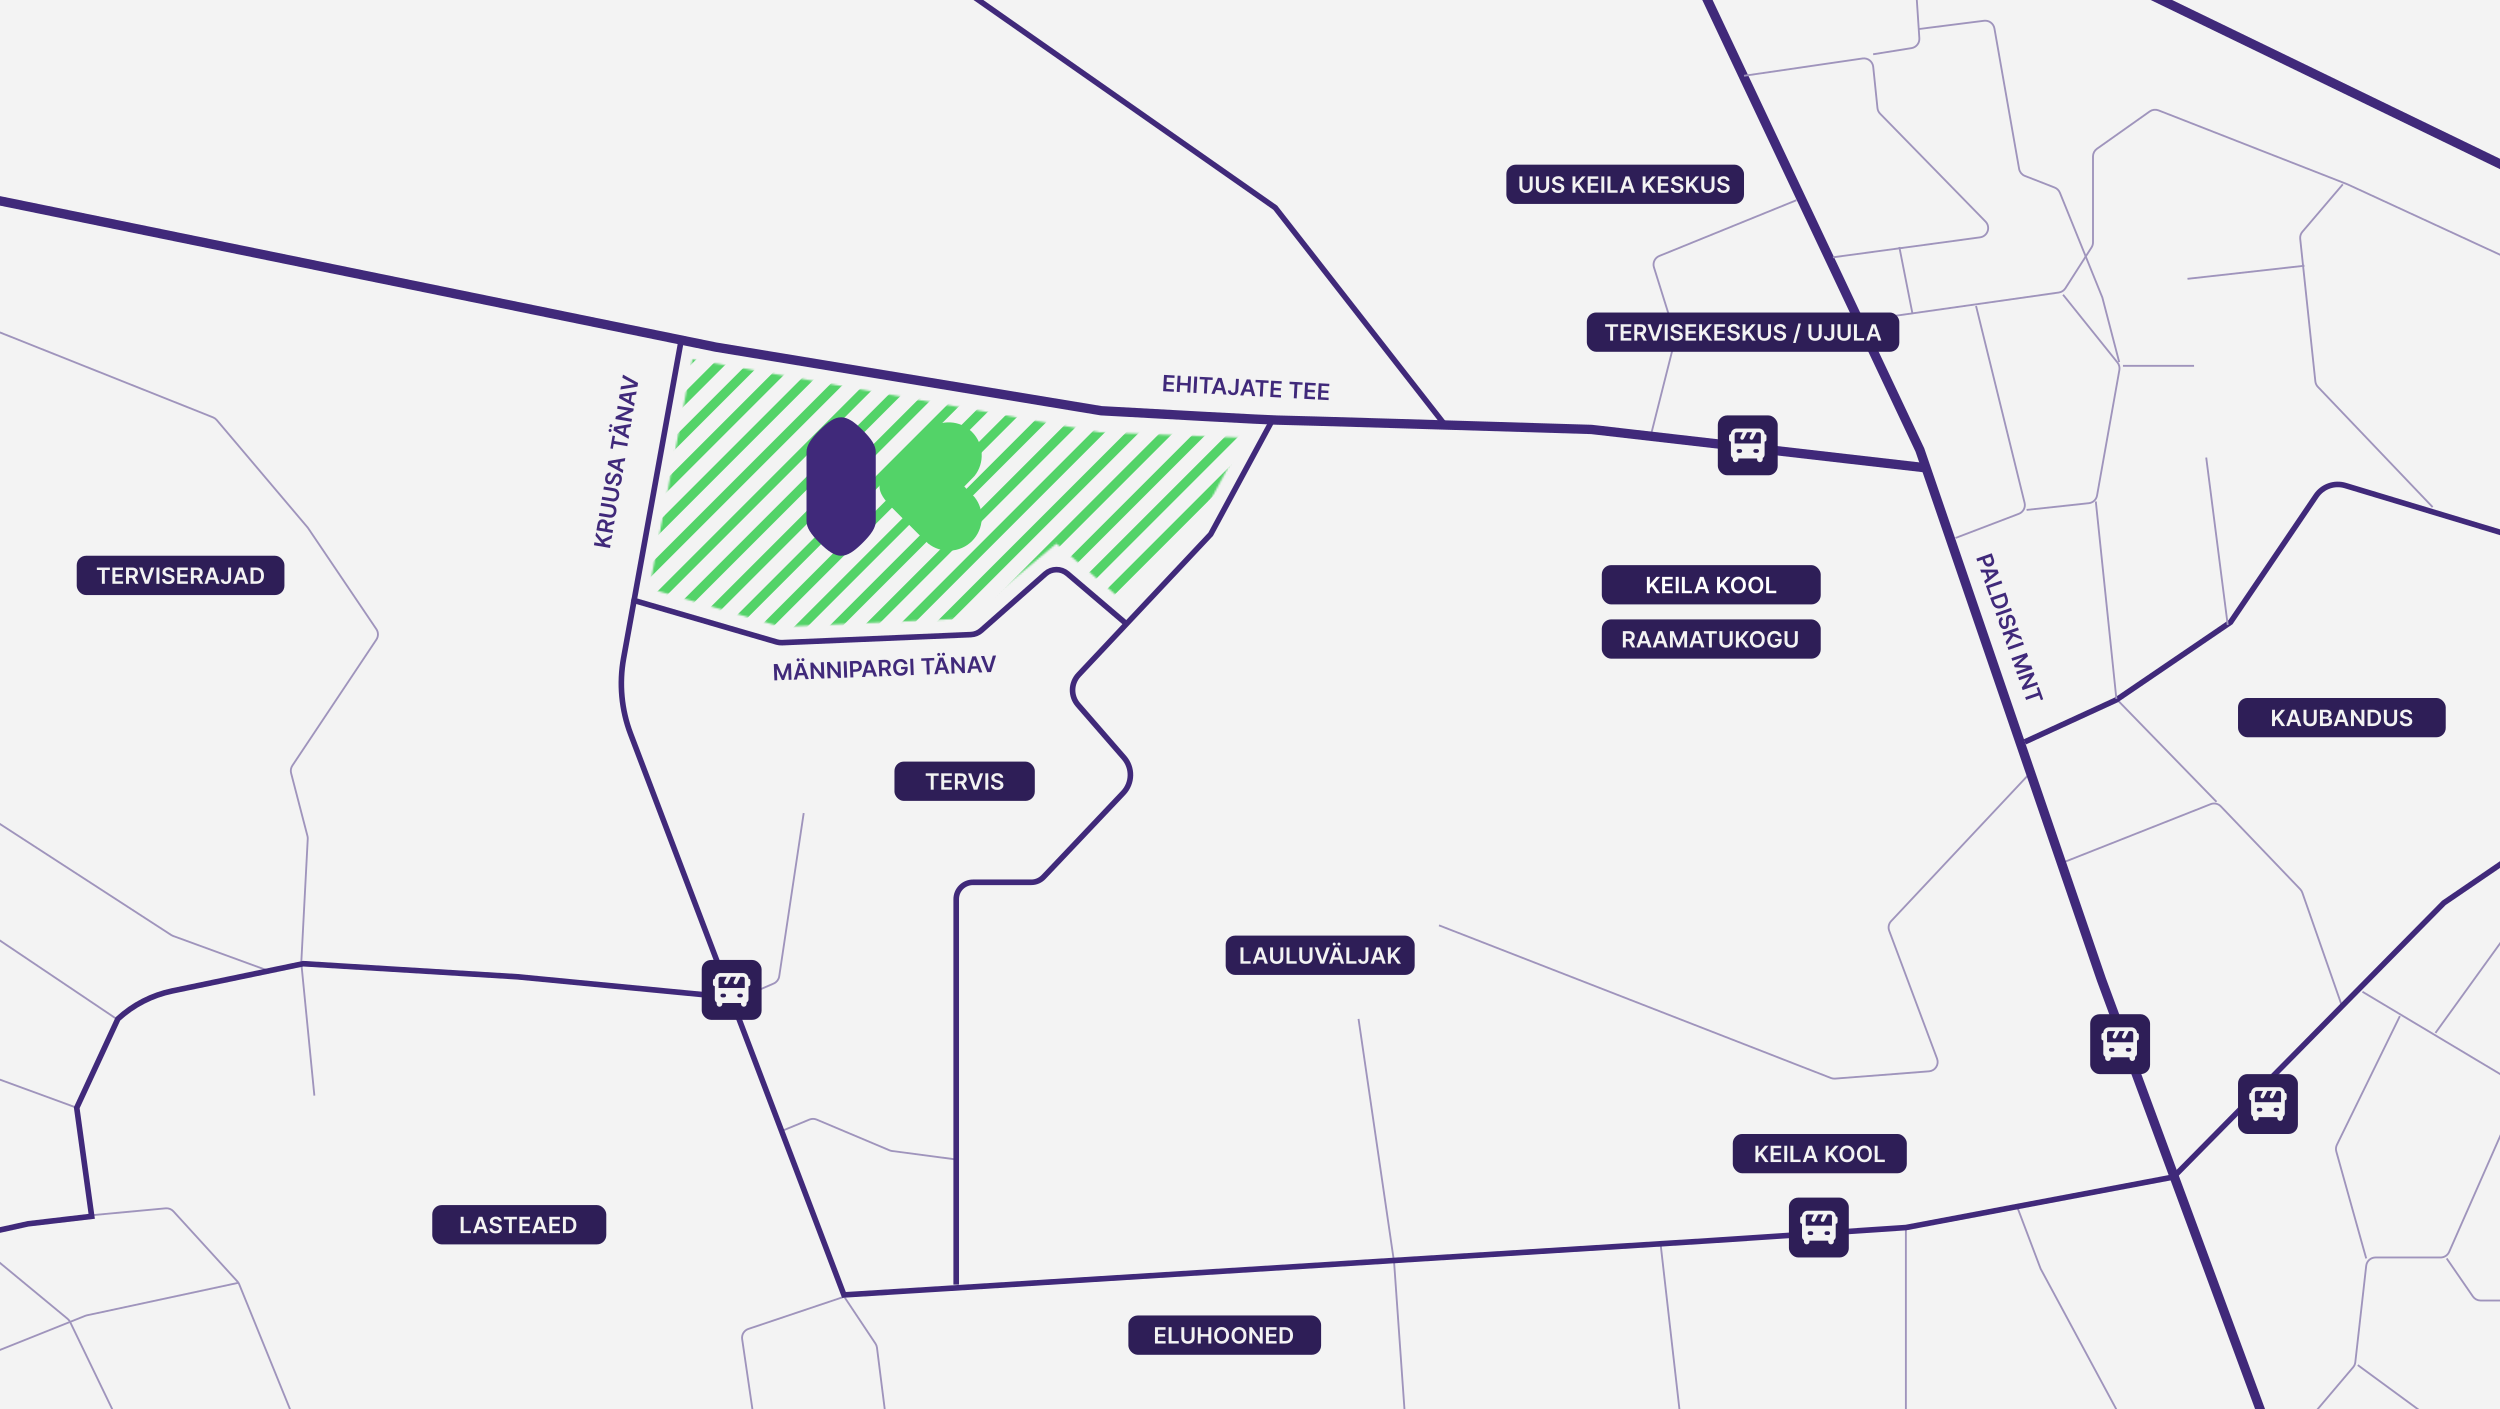 <svg width="1336" height="753" viewBox="0 0 1336 753" fill="none" xmlns="http://www.w3.org/2000/svg">
<rect x="0" y="0" width="1336" height="753" fill="#808080" stroke="none"/>
<g clip-path="url(#clip0_610_9572)">
<rect width="1336" height="753" fill="#F3F3F3"/>
<path d="M48 649.5L88.521 645.731C90.082 645.585 91.621 646.181 92.678 647.339L126.898 684.84C127.296 685.277 127.614 685.78 127.836 686.327L158 760.5" stroke="#9F94BC"/>
<path d="M127.5 685.5L46.414 702.911C46.139 702.97 45.868 703.053 45.607 703.157L-11.5 726" stroke="#9F94BC"/>
<path d="M-0.5 674.5L36.158 704.804C36.713 705.263 37.162 705.835 37.475 706.483L72.5 779" stroke="#9F94BC"/>
<path d="M41 592L-9.5 573.5" stroke="#9F94BC"/>
<path d="M63 545L-25.5 485.5" stroke="#9F94BC"/>
<path d="M144 519L92.53 500.194C92.178 500.065 91.841 499.897 91.526 499.693L-7.5 435.5" stroke="#9F94BC"/>
<path d="M168 585.5L161.037 514.875C161.012 514.625 161.007 514.374 161.02 514.124L164.46 448.272C164.486 447.76 164.434 447.248 164.305 446.752L155.564 413.168C155.205 411.789 155.452 410.322 156.243 409.136L201.139 341.792C202.265 340.103 202.258 337.901 201.122 336.22L164.5 282L115.806 224.453C115.277 223.827 114.602 223.341 113.84 223.038L-18 170.5" stroke="#9F94BC"/>
<path d="M960 107L886.765 136.767C884.355 137.746 883.098 140.41 883.876 142.893L895.078 178.652C895.354 179.533 895.38 180.474 895.154 181.37L882.5 231.5" stroke="#9F94BC"/>
<path d="M417.5 604.5L432.573 598.293C433.806 597.786 435.191 597.791 436.42 598.31L475.38 614.739C475.792 614.912 476.224 615.03 476.667 615.088L510 619.5" stroke="#9F94BC"/>
<path d="M394 534L413.45 525.601C415.036 524.916 416.156 523.461 416.412 521.753L429.5 434.5" stroke="#9F94BC"/>
<path d="M1085 413L1010.63 492.235C1009.32 493.622 1008.92 495.628 1009.59 497.409L1035.17 565.777C1036.34 568.892 1034.19 572.257 1030.88 572.514L980.638 576.412C979.889 576.47 979.136 576.358 978.436 576.086L769 494.5" stroke="#9F94BC"/>
<path d="M726 544.5L745 674.5L751 759.5" stroke="#9F94BC"/>
<path d="M452.5 692.5L399.959 710.169C397.667 710.939 396.255 713.24 396.606 715.633L404.5 769.5" stroke="#9F94BC"/>
<path d="M451.5 693.5L467.847 718.021C468.276 718.665 468.55 719.4 468.647 720.168L475 770.5" stroke="#9F94BC"/>
<path d="M1018.5 655.5V765" stroke="#9F94BC"/>
<path d="M887.5 665.5L898.5 762" stroke="#9F94BC"/>
<path d="M1078 645L1090.5 678L1136 762.5" stroke="#9F94BC"/>
<path d="M1101 461.5L1181.38 429.735C1183.27 428.988 1185.42 429.459 1186.82 430.926L1229.25 475.216C1229.74 475.733 1230.12 476.349 1230.36 477.025L1251.5 537.5" stroke="#9F94BC"/>
<path d="M1184.5 428.5L1131 373.5" stroke="#9F94BC"/>
<path d="M364 182L333.267 351.7C330.802 365.308 332.098 379.331 337.014 392.258L451 692L914 663L1018.5 656L1161.5 629L1306 482.5L1369 439.5" stroke="#40297A" stroke-width="3"/>
<path d="M391 533L276.5 522L162 515L92.129 529.54C81.246 531.804 71.18 536.974 63 544.5V544.5L41 592L49 650L15 654L-23.5 662.5" stroke="#40297A" stroke-width="3"/>
<path d="M772.5 227.5L681.5 111L510 -9" stroke="#40297A" stroke-width="3"/>
<path d="M680.5 223.5L647 285.5L576.429 360.594C572.211 365.084 572.076 372.038 576.119 376.686L600.661 404.91C605.391 410.35 605.218 418.492 600.26 423.725L557.662 468.69C555.963 470.484 553.6 471.5 551.129 471.5H520C515.029 471.5 511 475.529 511 480.5V686.5" stroke="#40297A" stroke-width="3"/>
<path d="M601.5 333L570.44 306.557C567.031 303.655 562.008 303.699 558.651 306.661L524.389 336.892C522.843 338.256 520.877 339.048 518.817 339.136L417.978 343.437C416.999 343.479 416.02 343.36 415.079 343.086L337.5 320.5" stroke="#40297A" stroke-width="3"/>
<path d="M1082 396.5L1131 374L1192 332.5L1237.72 265.026C1241.16 259.954 1247.49 257.706 1253.36 259.477L1371 295" stroke="#40297A" stroke-width="3"/>
<path d="M-11.5 105L382.5 185.5L588.5 219.5C618.167 221.167 678.5 224.5 682.5 224.5C686.5 224.5 796.167 227.833 850.5 229.5L1029 250" stroke="#40297A" stroke-width="5"/>
<path d="M907.5 -10.5L1026 240.5L1123 523.5L1213.5 768.5" stroke="#40297A" stroke-width="5"/>
<path d="M1137.5 -8.5L1391.5 114.5" stroke="#40297A" stroke-width="5"/>
<path d="M1345.5 140.5L1254.5 98.5L1153.51 58.982C1151.94 58.369 1150.17 58.585 1148.8 59.557L1120.61 79.506C1119.29 80.443 1118.5 81.965 1118.5 83.587V129.537C1118.5 130.492 1118.23 131.428 1117.71 132.232L1103.74 154.068C1102.95 155.295 1101.67 156.118 1100.23 156.323L993.5 171.5" stroke="#9F94BC"/>
<path d="M1056 163.5L1081.94 268.708C1082.55 271.159 1081.23 273.676 1078.87 274.576L1045 287.5" stroke="#9F94BC"/>
<path d="M1083 272.5L1116.27 268.903C1118.48 268.664 1120.27 266.996 1120.66 264.809L1132.6 197.736C1132.85 196.315 1132.48 194.854 1131.58 193.729L1102.5 157.5" stroke="#9F94BC"/>
<path d="M1134.5 195.5H1172.5" stroke="#9F94BC"/>
<path d="M1120 268L1131 373.5" stroke="#9F94BC"/>
<path d="M1190.5 334L1179 244.5" stroke="#9F94BC"/>
<path d="M1300 271L1238.67 206.731C1237.91 205.933 1237.44 204.905 1237.32 203.808L1229.23 127.636C1229.08 126.272 1229.5 124.909 1230.39 123.865L1252 98.5" stroke="#9F94BC"/>
<path d="M1262.5 530L1357 586.5" stroke="#9F94BC"/>
<path d="M1301.5 552L1349.5 485.5" stroke="#9F94BC"/>
<path d="M1341 596L1308.82 669.017C1308.02 670.83 1306.22 672 1304.24 672H1269.47C1266.92 672 1264.78 673.91 1264.5 676.438L1258.67 727.989C1258.56 728.974 1258.16 729.904 1257.52 730.66L1228 765.5" stroke="#9F94BC"/>
<path d="M1260 729.5L1307 764" stroke="#9F94BC"/>
<path d="M1307.5 672.5L1321.51 692.837C1322.44 694.191 1323.98 695 1325.63 695H1367.5" stroke="#9F94BC"/>
<path d="M1264.5 672.5L1248.51 615.334C1248.18 614.153 1248.3 612.891 1248.84 611.79L1282.5 543" stroke="#9F94BC"/>
<path d="M979.5 137.5L1058.14 126.836C1062.22 126.284 1063.92 121.327 1061.05 118.387L1004.72 60.746C1003.93 59.939 1003.44 58.889 1003.32 57.766L1001.04 35.686C1000.74 32.858 998.155 30.842 995.341 31.253L932 40.5" stroke="#9F94BC"/>
<path d="M1001 29L1021.5 25.72C1024.05 25.312 1025.87 23.03 1025.7 20.453L1022.5 -28" stroke="#9F94BC"/>
<path d="M1015 132L1022 167.5M1025.5 15.5L1060.27 11.098C1062.92 10.763 1065.36 12.566 1065.82 15.193L1079.01 90.23C1079.32 91.95 1080.49 93.388 1082.12 94.022L1097.99 100.217C1099.27 100.717 1100.29 101.722 1100.81 102.997L1123.5 159L1132.5 193.5" stroke="#9F94BC"/>
<path d="M1169 149L1231.5 142" stroke="#9F94BC"/>
<rect x="41" y="297" width="111" height="21" rx="5" fill="#2E1E57"/>
<path d="M51.755 304.598V303.273H58.718V304.598H56.02V312H54.452V304.598H51.755ZM60.06 312V303.273H65.736V304.598H61.641V306.967H65.442V308.293H61.641V310.675H65.77V312H60.06ZM67.349 312V303.273H70.622C71.292 303.273 71.855 303.389 72.309 303.622C72.767 303.855 73.112 304.182 73.345 304.602C73.581 305.02 73.698 305.507 73.698 306.064C73.698 306.624 73.579 307.109 73.341 307.521C73.105 307.93 72.757 308.247 72.296 308.472C71.836 308.693 71.271 308.804 70.6 308.804H68.269V307.491H70.387C70.779 307.491 71.1 307.437 71.35 307.33C71.6 307.219 71.785 307.058 71.904 306.848C72.027 306.635 72.088 306.374 72.088 306.064C72.088 305.754 72.027 305.49 71.904 305.271C71.782 305.05 71.596 304.882 71.346 304.768C71.096 304.652 70.774 304.594 70.379 304.594H68.93V312H67.349ZM71.858 308.045L74.018 312H72.254L70.132 308.045H71.858ZM76.099 303.273L78.37 310.142H78.46L80.727 303.273H82.465L79.388 312H77.437L74.364 303.273H76.099ZM85.196 303.273V312H83.615V303.273H85.196ZM91.651 305.672C91.611 305.3 91.443 305.01 91.148 304.803C90.855 304.595 90.474 304.491 90.006 304.491C89.676 304.491 89.394 304.541 89.158 304.641C88.922 304.74 88.742 304.875 88.617 305.045C88.492 305.216 88.428 305.411 88.425 305.629C88.425 305.811 88.466 305.969 88.548 306.102C88.633 306.236 88.749 306.349 88.894 306.443C89.038 306.534 89.199 306.611 89.375 306.673C89.551 306.736 89.729 306.788 89.908 306.831L90.726 307.036C91.055 307.112 91.372 307.216 91.676 307.347C91.983 307.477 92.257 307.642 92.499 307.841C92.743 308.04 92.936 308.28 93.078 308.561C93.22 308.842 93.291 309.172 93.291 309.55C93.291 310.061 93.16 310.511 92.899 310.901C92.638 311.287 92.26 311.589 91.766 311.808C91.274 312.024 90.679 312.132 89.98 312.132C89.301 312.132 88.712 312.027 88.212 311.817C87.715 311.607 87.325 311.3 87.044 310.896C86.766 310.493 86.615 310.001 86.592 309.422H88.148C88.171 309.726 88.264 309.979 88.429 310.18C88.594 310.382 88.808 310.533 89.072 310.632C89.34 310.732 89.638 310.781 89.967 310.781C90.311 310.781 90.612 310.73 90.871 310.628C91.132 310.523 91.337 310.378 91.484 310.193C91.632 310.006 91.707 309.787 91.71 309.537C91.707 309.31 91.641 309.122 91.51 308.974C91.379 308.824 91.196 308.699 90.96 308.599C90.727 308.497 90.454 308.406 90.142 308.327L89.149 308.071C88.43 307.886 87.862 307.607 87.445 307.232C87.03 306.854 86.822 306.352 86.822 305.727C86.822 305.213 86.962 304.763 87.24 304.376C87.521 303.99 87.903 303.69 88.386 303.477C88.869 303.261 89.416 303.153 90.027 303.153C90.646 303.153 91.189 303.261 91.655 303.477C92.124 303.69 92.492 303.987 92.758 304.368C93.026 304.746 93.163 305.18 93.172 305.672H91.651ZM94.701 312V303.273H100.377V304.598H96.282V306.967H100.083V308.293H96.282V310.675H100.411V312H94.701ZM101.99 312V303.273H105.262C105.933 303.273 106.495 303.389 106.95 303.622C107.407 303.855 107.752 304.182 107.985 304.602C108.221 305.02 108.339 305.507 108.339 306.064C108.339 306.624 108.22 307.109 107.981 307.521C107.745 307.93 107.397 308.247 106.937 308.472C106.477 308.693 105.912 308.804 105.241 308.804H102.91V307.491H105.028C105.42 307.491 105.741 307.437 105.991 307.33C106.241 307.219 106.426 307.058 106.545 306.848C106.667 306.635 106.728 306.374 106.728 306.064C106.728 305.754 106.667 305.49 106.545 305.271C106.423 305.05 106.237 304.882 105.987 304.768C105.737 304.652 105.414 304.594 105.02 304.594H103.571V312H101.99ZM106.498 308.045L108.659 312H106.895L104.772 308.045H106.498ZM110.915 312H109.228L112.3 303.273H114.252L117.328 312H115.641L113.31 305.062H113.242L110.915 312ZM110.971 308.578H115.573V309.848H110.971V308.578ZM121.921 303.273H123.489V309.409C123.487 309.972 123.367 310.456 123.131 310.862C122.896 311.266 122.566 311.577 122.143 311.795C121.722 312.011 121.232 312.119 120.673 312.119C120.161 312.119 119.701 312.028 119.292 311.847C118.886 311.662 118.563 311.389 118.325 311.028C118.086 310.668 117.967 310.219 117.967 309.682H119.539C119.542 309.918 119.593 310.121 119.692 310.291C119.795 310.462 119.935 310.592 120.114 310.683C120.293 310.774 120.499 310.82 120.732 310.82C120.985 310.82 121.2 310.767 121.376 310.662C121.552 310.554 121.685 310.395 121.776 310.185C121.87 309.974 121.918 309.716 121.921 309.409V303.273ZM126.325 312H124.638L127.71 303.273H129.662L132.739 312H131.051L128.72 305.062H128.652L126.325 312ZM126.381 308.578H130.983V309.848H126.381V308.578ZM136.846 312H133.888V303.273H136.905C137.772 303.273 138.516 303.447 139.138 303.797C139.763 304.143 140.243 304.642 140.578 305.293C140.914 305.943 141.081 306.722 141.081 307.628C141.081 308.537 140.912 309.318 140.574 309.972C140.239 310.625 139.755 311.126 139.121 311.476C138.49 311.825 137.732 312 136.846 312ZM135.469 310.632H136.769C137.377 310.632 137.884 310.521 138.29 310.3C138.696 310.075 139.002 309.741 139.206 309.298C139.411 308.852 139.513 308.295 139.513 307.628C139.513 306.96 139.411 306.406 139.206 305.966C139.002 305.523 138.699 305.192 138.299 304.973C137.901 304.751 137.407 304.641 136.816 304.641H135.469V310.632Z" fill="#F3F3F3"/>
<rect x="805" y="88" width="127" height="21" rx="5" fill="#2E1E57"/>
<path d="M817.474 94.273H819.055V99.974C819.055 100.599 818.907 101.149 818.611 101.624C818.319 102.098 817.907 102.469 817.376 102.736C816.844 103 816.224 103.132 815.513 103.132C814.8 103.132 814.178 103 813.647 102.736C813.116 102.469 812.704 102.098 812.411 101.624C812.118 101.149 811.972 100.599 811.972 99.974V94.273H813.553V99.842C813.553 100.206 813.633 100.53 813.792 100.814C813.954 101.098 814.181 101.321 814.474 101.483C814.766 101.642 815.113 101.722 815.513 101.722C815.914 101.722 816.26 101.642 816.553 101.483C816.849 101.321 817.076 101.098 817.235 100.814C817.394 100.53 817.474 100.206 817.474 99.842V94.273ZM826.274 94.273H827.855V99.974C827.855 100.599 827.708 101.149 827.412 101.624C827.119 102.098 826.708 102.469 826.176 102.736C825.645 103 825.024 103.132 824.314 103.132C823.601 103.132 822.979 103 822.448 102.736C821.916 102.469 821.504 102.098 821.212 101.624C820.919 101.149 820.773 100.599 820.773 99.974V94.273H822.354V99.842C822.354 100.206 822.433 100.53 822.593 100.814C822.754 101.098 822.982 101.321 823.274 101.483C823.567 101.642 823.914 101.722 824.314 101.722C824.715 101.722 825.061 101.642 825.354 101.483C825.649 101.321 825.877 101.098 826.036 100.814C826.195 100.53 826.274 100.206 826.274 99.842V94.273ZM834.317 96.672C834.277 96.3 834.109 96.01 833.814 95.803C833.521 95.595 833.14 95.492 832.672 95.492C832.342 95.492 832.059 95.541 831.824 95.641C831.588 95.74 831.407 95.875 831.282 96.046C831.157 96.216 831.094 96.41 831.091 96.629C831.091 96.811 831.132 96.969 831.214 97.102C831.3 97.236 831.415 97.349 831.559 97.443C831.704 97.534 831.865 97.611 832.041 97.673C832.217 97.736 832.395 97.788 832.574 97.831L833.392 98.035C833.721 98.112 834.038 98.216 834.342 98.347C834.649 98.477 834.923 98.642 835.165 98.841C835.409 99.04 835.602 99.28 835.744 99.561C835.886 99.842 835.957 100.172 835.957 100.55C835.957 101.061 835.827 101.511 835.565 101.901C835.304 102.287 834.926 102.589 834.432 102.808C833.94 103.024 833.345 103.132 832.646 103.132C831.967 103.132 831.378 103.027 830.878 102.817C830.381 102.607 829.991 102.3 829.71 101.896C829.432 101.493 829.281 101.001 829.258 100.422H830.814C830.836 100.726 830.93 100.979 831.095 101.18C831.26 101.382 831.474 101.533 831.738 101.632C832.006 101.732 832.304 101.781 832.633 101.781C832.977 101.781 833.278 101.73 833.537 101.628C833.798 101.523 834.003 101.378 834.15 101.193C834.298 101.006 834.373 100.787 834.376 100.537C834.373 100.31 834.307 100.122 834.176 99.974C834.045 99.824 833.862 99.699 833.626 99.599C833.393 99.497 833.121 99.406 832.808 99.327L831.815 99.071C831.096 98.886 830.528 98.606 830.111 98.231C829.696 97.854 829.488 97.352 829.488 96.727C829.488 96.213 829.628 95.763 829.906 95.376C830.187 94.99 830.569 94.69 831.052 94.477C831.535 94.261 832.082 94.153 832.693 94.153C833.312 94.153 833.855 94.261 834.321 94.477C834.79 94.69 835.157 94.987 835.425 95.368C835.692 95.746 835.829 96.18 835.838 96.672H834.317ZM840.343 103V94.273H841.924V98.283H842.031L845.436 94.273H847.366L843.991 98.189L847.396 103H845.495L842.892 99.258L841.924 100.401V103H840.343ZM848.464 103V94.273H854.14V95.598H850.045V97.967H853.846V99.293H850.045V101.675H854.175V103H848.464ZM857.334 94.273V103H855.753V94.273H857.334ZM859.046 103V94.273H860.627V101.675H864.471V103H859.046ZM867.292 103H865.605L868.677 94.273H870.629L873.705 103H872.018L869.687 96.062H869.619L867.292 103ZM867.347 99.578H871.95V100.848H867.347V99.578ZM877.831 103V94.273H879.412V98.283H879.519L882.924 94.273H884.854L881.479 98.189L884.884 103H882.983L880.38 99.258L879.412 100.401V103H877.831ZM885.953 103V94.273H891.629V95.598H887.534V97.967H891.335V99.293H887.534V101.675H891.663V103H885.953ZM897.985 96.672C897.945 96.3 897.777 96.01 897.482 95.803C897.189 95.595 896.808 95.492 896.34 95.492C896.01 95.492 895.727 95.541 895.492 95.641C895.256 95.74 895.075 95.875 894.95 96.046C894.825 96.216 894.762 96.41 894.759 96.629C894.759 96.811 894.8 96.969 894.882 97.102C894.968 97.236 895.083 97.349 895.227 97.443C895.372 97.534 895.533 97.611 895.709 97.673C895.885 97.736 896.063 97.788 896.242 97.831L897.06 98.035C897.389 98.112 897.706 98.216 898.01 98.347C898.317 98.477 898.591 98.642 898.833 98.841C899.077 99.04 899.27 99.28 899.412 99.561C899.554 99.842 899.625 100.172 899.625 100.55C899.625 101.061 899.494 101.511 899.233 101.901C898.972 102.287 898.594 102.589 898.1 102.808C897.608 103.024 897.013 103.132 896.314 103.132C895.635 103.132 895.046 103.027 894.546 102.817C894.048 102.607 893.659 102.3 893.378 101.896C893.1 101.493 892.949 101.001 892.926 100.422H894.482C894.504 100.726 894.598 100.979 894.763 101.18C894.928 101.382 895.142 101.533 895.406 101.632C895.673 101.732 895.972 101.781 896.301 101.781C896.645 101.781 896.946 101.73 897.205 101.628C897.466 101.523 897.671 101.378 897.818 101.193C897.966 101.006 898.041 100.787 898.044 100.537C898.041 100.31 897.975 100.122 897.844 99.974C897.713 99.824 897.53 99.699 897.294 99.599C897.061 99.497 896.789 99.406 896.476 99.327L895.483 99.071C894.764 98.886 894.196 98.606 893.779 98.231C893.364 97.854 893.156 97.352 893.156 96.727C893.156 96.213 893.296 95.763 893.574 95.376C893.855 94.99 894.237 94.69 894.72 94.477C895.203 94.261 895.75 94.153 896.361 94.153C896.98 94.153 897.523 94.261 897.989 94.477C898.458 94.69 898.825 94.987 899.093 95.368C899.36 95.746 899.497 96.18 899.506 96.672H897.985ZM901.035 103V94.273H902.616V98.283H902.722L906.127 94.273H908.057L904.682 98.189L908.087 103H906.187L903.583 99.258L902.616 100.401V103H901.035ZM914.657 94.273H916.238V99.974C916.238 100.599 916.09 101.149 915.795 101.624C915.502 102.098 915.09 102.469 914.559 102.736C914.028 103 913.407 103.132 912.697 103.132C911.984 103.132 911.362 103 910.83 102.736C910.299 102.469 909.887 102.098 909.595 101.624C909.302 101.149 909.156 100.599 909.156 99.974V94.273H910.737V99.842C910.737 100.206 910.816 100.53 910.975 100.814C911.137 101.098 911.365 101.321 911.657 101.483C911.95 101.642 912.296 101.722 912.697 101.722C913.097 101.722 913.444 101.642 913.737 101.483C914.032 101.321 914.259 101.098 914.419 100.814C914.578 100.53 914.657 100.206 914.657 99.842V94.273ZM922.699 96.672C922.66 96.3 922.492 96.01 922.197 95.803C921.904 95.595 921.523 95.492 921.055 95.492C920.725 95.492 920.442 95.541 920.206 95.641C919.971 95.74 919.79 95.875 919.665 96.046C919.54 96.216 919.476 96.41 919.474 96.629C919.474 96.811 919.515 96.969 919.597 97.102C919.682 97.236 919.797 97.349 919.942 97.443C920.087 97.534 920.248 97.611 920.424 97.673C920.6 97.736 920.778 97.788 920.956 97.831L921.775 98.035C922.104 98.112 922.421 98.216 922.725 98.347C923.032 98.477 923.306 98.642 923.547 98.841C923.792 99.04 923.985 99.28 924.127 99.561C924.269 99.842 924.34 100.172 924.34 100.55C924.34 101.061 924.209 101.511 923.948 101.901C923.687 102.287 923.309 102.589 922.814 102.808C922.323 103.024 921.728 103.132 921.029 103.132C920.35 103.132 919.76 103.027 919.26 102.817C918.763 102.607 918.374 102.3 918.093 101.896C917.814 101.493 917.664 101.001 917.641 100.422H919.197C919.219 100.726 919.313 100.979 919.478 101.18C919.643 101.382 919.857 101.533 920.121 101.632C920.388 101.732 920.687 101.781 921.016 101.781C921.36 101.781 921.661 101.73 921.92 101.628C922.181 101.523 922.385 101.378 922.533 101.193C922.681 101.006 922.756 100.787 922.759 100.537C922.756 100.31 922.689 100.122 922.559 99.974C922.428 99.824 922.245 99.699 922.009 99.599C921.776 99.497 921.503 99.406 921.191 99.327L920.198 99.071C919.479 98.886 918.911 98.606 918.493 98.231C918.079 97.854 917.871 97.352 917.871 96.727C917.871 96.213 918.01 95.763 918.289 95.376C918.57 94.99 918.952 94.69 919.435 94.477C919.918 94.261 920.465 94.153 921.076 94.153C921.695 94.153 922.238 94.261 922.704 94.477C923.172 94.69 923.54 94.987 923.807 95.368C924.074 95.746 924.212 96.18 924.221 96.672H922.699Z" fill="#F3F3F3"/>
<rect x="848" y="167" width="167" height="21" rx="5" fill="#2E1E57"/>
<path d="M857.774 174.598V173.273H864.737V174.598H862.04V182H860.472V174.598H857.774ZM866.08 182V173.273H871.756V174.598H867.661V176.967H871.462V178.293H867.661V180.675H871.79V182H866.08ZM873.369 182V173.273H876.641C877.312 173.273 877.874 173.389 878.329 173.622C878.786 173.855 879.131 174.182 879.364 174.602C879.6 175.02 879.718 175.507 879.718 176.064C879.718 176.624 879.599 177.109 879.36 177.521C879.124 177.93 878.776 178.247 878.316 178.472C877.856 178.693 877.29 178.804 876.62 178.804H874.289V177.491H876.407C876.799 177.491 877.12 177.437 877.37 177.33C877.62 177.219 877.805 177.058 877.924 176.848C878.046 176.635 878.107 176.374 878.107 176.064C878.107 175.754 878.046 175.49 877.924 175.271C877.802 175.05 877.616 174.882 877.366 174.768C877.116 174.652 876.793 174.594 876.398 174.594H874.95V182H873.369ZM877.877 178.045L880.038 182H878.273L876.151 178.045H877.877ZM882.118 173.273L884.39 180.142H884.479L886.746 173.273H888.485L885.408 182H883.456L880.384 173.273H882.118ZM891.215 173.273V182H889.634V173.273H891.215ZM897.67 175.672C897.63 175.3 897.463 175.01 897.167 174.803C896.875 174.595 896.494 174.491 896.025 174.491C895.696 174.491 895.413 174.541 895.177 174.641C894.941 174.74 894.761 174.875 894.636 175.045C894.511 175.216 894.447 175.411 894.444 175.629C894.444 175.811 894.485 175.969 894.568 176.102C894.653 176.236 894.768 176.349 894.913 176.443C895.058 176.534 895.218 176.611 895.395 176.673C895.571 176.736 895.748 176.788 895.927 176.831L896.745 177.036C897.075 177.112 897.392 177.216 897.696 177.347C898.002 177.477 898.277 177.642 898.518 177.841C898.762 178.04 898.956 178.28 899.098 178.561C899.24 178.842 899.311 179.172 899.311 179.55C899.311 180.061 899.18 180.511 898.919 180.901C898.657 181.287 898.279 181.589 897.785 181.808C897.294 182.024 896.699 182.132 896 182.132C895.321 182.132 894.731 182.027 894.231 181.817C893.734 181.607 893.345 181.3 893.064 180.896C892.785 180.493 892.635 180.001 892.612 179.422H894.167C894.19 179.726 894.284 179.979 894.449 180.18C894.613 180.382 894.828 180.533 895.092 180.632C895.359 180.732 895.657 180.781 895.987 180.781C896.331 180.781 896.632 180.73 896.89 180.628C897.152 180.523 897.356 180.378 897.504 180.193C897.652 180.006 897.727 179.787 897.73 179.537C897.727 179.31 897.66 179.122 897.529 178.974C897.399 178.824 897.216 178.699 896.98 178.599C896.747 178.497 896.474 178.406 896.162 178.327L895.169 178.071C894.45 177.886 893.882 177.607 893.464 177.232C893.049 176.854 892.842 176.352 892.842 175.727C892.842 175.213 892.981 174.763 893.26 174.376C893.541 173.99 893.923 173.69 894.406 173.477C894.889 173.261 895.436 173.153 896.047 173.153C896.666 173.153 897.208 173.261 897.674 173.477C898.143 173.69 898.511 173.987 898.778 174.368C899.045 174.746 899.183 175.18 899.191 175.672H897.67ZM900.72 182V173.273H906.396V174.598H902.301V176.967H906.102V178.293H902.301V180.675H906.43V182H900.72ZM908.009 182V173.273H909.59V177.283H909.697L913.102 173.273H915.032L911.657 177.189L915.062 182H913.161L910.558 178.259L909.59 179.401V182H908.009ZM916.13 182V173.273H921.806V174.598H917.711V176.967H921.512V178.293H917.711V180.675H921.841V182H916.13ZM928.162 175.672C928.123 175.3 927.955 175.01 927.659 174.803C927.367 174.595 926.986 174.491 926.517 174.491C926.188 174.491 925.905 174.541 925.669 174.641C925.434 174.74 925.253 174.875 925.128 175.045C925.003 175.216 924.939 175.411 924.936 175.629C924.936 175.811 924.978 175.969 925.06 176.102C925.145 176.236 925.26 176.349 925.405 176.443C925.55 176.534 925.711 176.611 925.887 176.673C926.063 176.736 926.24 176.788 926.419 176.831L927.238 177.036C927.567 177.112 927.884 177.216 928.188 177.347C928.495 177.477 928.769 177.642 929.01 177.841C929.255 178.04 929.448 178.28 929.59 178.561C929.732 178.842 929.803 179.172 929.803 179.55C929.803 180.061 929.672 180.511 929.411 180.901C929.15 181.287 928.772 181.589 928.277 181.808C927.786 182.024 927.191 182.132 926.492 182.132C925.813 182.132 925.223 182.027 924.723 181.817C924.226 181.607 923.837 181.3 923.556 180.896C923.277 180.493 923.127 180.001 923.104 179.422H924.659C924.682 179.726 924.776 179.979 924.941 180.18C925.105 180.382 925.32 180.533 925.584 180.632C925.851 180.732 926.15 180.781 926.479 180.781C926.823 180.781 927.124 180.73 927.382 180.628C927.644 180.523 927.848 180.378 927.996 180.193C928.144 180.006 928.219 179.787 928.222 179.537C928.219 179.31 928.152 179.122 928.022 178.974C927.891 178.824 927.708 178.699 927.472 178.599C927.239 178.497 926.966 178.406 926.654 178.327L925.661 178.071C924.942 177.886 924.374 177.607 923.956 177.232C923.542 176.854 923.334 176.352 923.334 175.727C923.334 175.213 923.473 174.763 923.752 174.376C924.033 173.99 924.415 173.69 924.898 173.477C925.381 173.261 925.928 173.153 926.539 173.153C927.158 173.153 927.701 173.261 928.167 173.477C928.635 173.69 929.003 173.987 929.27 174.368C929.537 174.746 929.675 175.18 929.684 175.672H928.162ZM931.212 182V173.273H932.793V177.283H932.9L936.305 173.273H938.235L934.86 177.189L938.265 182H936.364L933.761 178.259L932.793 179.401V182H931.212ZM944.835 173.273H946.416V178.974C946.416 179.599 946.268 180.149 945.973 180.624C945.68 181.098 945.268 181.469 944.737 181.736C944.206 182 943.585 182.132 942.875 182.132C942.162 182.132 941.539 182 941.008 181.736C940.477 181.469 940.065 181.098 939.772 180.624C939.48 180.149 939.333 179.599 939.333 178.974V173.273H940.914V178.842C940.914 179.206 940.994 179.53 941.153 179.814C941.315 180.098 941.542 180.321 941.835 180.483C942.127 180.642 942.474 180.722 942.875 180.722C943.275 180.722 943.622 180.642 943.914 180.483C944.21 180.321 944.437 180.098 944.596 179.814C944.755 179.53 944.835 179.206 944.835 178.842V173.273ZM952.877 175.672C952.837 175.3 952.67 175.01 952.374 174.803C952.082 174.595 951.701 174.491 951.232 174.491C950.903 174.491 950.62 174.541 950.384 174.641C950.148 174.74 949.968 174.875 949.843 175.045C949.718 175.216 949.654 175.411 949.651 175.629C949.651 175.811 949.692 175.969 949.775 176.102C949.86 176.236 949.975 176.349 950.12 176.443C950.265 176.534 950.425 176.611 950.602 176.673C950.778 176.736 950.955 176.788 951.134 176.831L951.952 177.036C952.282 177.112 952.599 177.216 952.903 177.347C953.21 177.477 953.484 177.642 953.725 177.841C953.969 178.04 954.163 178.28 954.305 178.561C954.447 178.842 954.518 179.172 954.518 179.55C954.518 180.061 954.387 180.511 954.126 180.901C953.864 181.287 953.487 181.589 952.992 181.808C952.501 182.024 951.906 182.132 951.207 182.132C950.528 182.132 949.938 182.027 949.438 181.817C948.941 181.607 948.552 181.3 948.271 180.896C947.992 180.493 947.842 180.001 947.819 179.422H949.374C949.397 179.726 949.491 179.979 949.656 180.18C949.82 180.382 950.035 180.533 950.299 180.632C950.566 180.732 950.864 180.781 951.194 180.781C951.538 180.781 951.839 180.73 952.097 180.628C952.359 180.523 952.563 180.378 952.711 180.193C952.859 180.006 952.934 179.787 952.937 179.537C952.934 179.31 952.867 179.122 952.737 178.974C952.606 178.824 952.423 178.699 952.187 178.599C951.954 178.497 951.681 178.406 951.369 178.327L950.376 178.071C949.657 177.886 949.089 177.607 948.671 177.232C948.256 176.854 948.049 176.352 948.049 175.727C948.049 175.213 948.188 174.763 948.467 174.376C948.748 173.99 949.13 173.69 949.613 173.477C950.096 173.261 950.643 173.153 951.254 173.153C951.873 173.153 952.415 173.261 952.881 173.477C953.35 173.69 953.718 173.987 953.985 174.368C954.252 174.746 954.39 175.18 954.398 175.672H952.877ZM962.398 172.864L959.586 183.312H958.235L961.047 172.864H962.398ZM971.929 173.273H973.51V178.974C973.51 179.599 973.362 180.149 973.066 180.624C972.774 181.098 972.362 181.469 971.831 181.736C971.299 182 970.679 182.132 969.968 182.132C969.255 182.132 968.633 182 968.102 181.736C967.571 181.469 967.159 181.098 966.866 180.624C966.574 180.149 966.427 179.599 966.427 178.974V173.273H968.008V178.842C968.008 179.206 968.088 179.53 968.247 179.814C968.409 180.098 968.636 180.321 968.929 180.483C969.221 180.642 969.568 180.722 969.968 180.722C970.369 180.722 970.716 180.642 971.008 180.483C971.304 180.321 971.531 180.098 971.69 179.814C971.849 179.53 971.929 179.206 971.929 178.842V173.273ZM978.671 173.273H980.239V179.409C980.237 179.972 980.117 180.456 979.881 180.862C979.646 181.266 979.316 181.577 978.893 181.795C978.472 182.011 977.982 182.119 977.423 182.119C976.911 182.119 976.451 182.028 976.042 181.847C975.636 181.662 975.313 181.389 975.075 181.028C974.836 180.668 974.717 180.219 974.717 179.682H976.289C976.292 179.918 976.343 180.121 976.442 180.291C976.545 180.462 976.685 180.592 976.864 180.683C977.043 180.774 977.249 180.82 977.482 180.82C977.735 180.82 977.95 180.767 978.126 180.662C978.302 180.554 978.435 180.395 978.526 180.185C978.62 179.974 978.668 179.716 978.671 179.409V173.273ZM987.456 173.273H989.037V178.974C989.037 179.599 988.889 180.149 988.594 180.624C988.301 181.098 987.889 181.469 987.358 181.736C986.827 182 986.206 182.132 985.496 182.132C984.783 182.132 984.161 182 983.629 181.736C983.098 181.469 982.686 181.098 982.393 180.624C982.101 180.149 981.955 179.599 981.955 178.974V173.273H983.536V178.842C983.536 179.206 983.615 179.53 983.774 179.814C983.936 180.098 984.163 180.321 984.456 180.483C984.749 180.642 985.095 180.722 985.496 180.722C985.896 180.722 986.243 180.642 986.536 180.483C986.831 180.321 987.058 180.098 987.217 179.814C987.376 179.53 987.456 179.206 987.456 178.842V173.273ZM990.755 182V173.273H992.336V180.675H996.18V182H990.755ZM999.001 182H997.314L1000.39 173.273H1002.34L1005.41 182H1003.73L1001.4 175.062H1001.33L999.001 182ZM999.056 178.578H1003.66V179.848H999.056V178.578Z" fill="#F3F3F3"/>
<rect x="856" y="302" width="117" height="21" rx="5" fill="#2E1E57"/>
<path d="M880.099 317V308.273H881.68V312.283H881.787L885.191 308.273H887.122L883.747 312.189L887.152 317H885.251L882.647 313.259L881.68 314.401V317H880.099ZM888.22 317V308.273H893.896V309.598H889.801V311.967H893.602V313.293H889.801V315.675H893.93V317H888.22ZM897.09 308.273V317H895.509V308.273H897.09ZM898.802 317V308.273H900.383V315.675H904.227V317H898.802ZM907.048 317H905.36L908.433 308.273H910.385L913.461 317H911.774L909.443 310.062H909.375L907.048 317ZM907.103 313.578H911.706V314.848H907.103V313.578ZM917.587 317V308.273H919.168V312.283H919.275L922.68 308.273H924.61L921.235 312.189L924.64 317H922.739L920.136 313.259L919.168 314.401V317H917.587ZM933.038 312.636C933.038 313.577 932.862 314.382 932.51 315.053C932.16 315.72 931.683 316.232 931.078 316.587C930.475 316.942 929.792 317.119 929.028 317.119C928.264 317.119 927.579 316.942 926.974 316.587C926.372 316.229 925.895 315.716 925.542 315.048C925.193 314.378 925.018 313.574 925.018 312.636C925.018 311.696 925.193 310.892 925.542 310.224C925.895 309.554 926.372 309.041 926.974 308.686C927.579 308.331 928.264 308.153 929.028 308.153C929.792 308.153 930.475 308.331 931.078 308.686C931.683 309.041 932.16 309.554 932.51 310.224C932.862 310.892 933.038 311.696 933.038 312.636ZM931.449 312.636C931.449 311.974 931.345 311.416 931.137 310.962C930.933 310.504 930.649 310.159 930.285 309.926C929.922 309.69 929.502 309.572 929.028 309.572C928.554 309.572 928.135 309.69 927.771 309.926C927.407 310.159 927.122 310.504 926.914 310.962C926.71 311.416 926.608 311.974 926.608 312.636C926.608 313.298 926.71 313.858 926.914 314.315C927.122 314.77 927.407 315.115 927.771 315.351C928.135 315.584 928.554 315.7 929.028 315.7C929.502 315.7 929.922 315.584 930.285 315.351C930.649 315.115 930.933 314.77 931.137 314.315C931.345 313.858 931.449 313.298 931.449 312.636ZM942.331 312.636C942.331 313.577 942.155 314.382 941.803 315.053C941.453 315.72 940.976 316.232 940.371 316.587C939.768 316.942 939.085 317.119 938.321 317.119C937.557 317.119 936.872 316.942 936.267 316.587C935.665 316.229 935.188 315.716 934.835 315.048C934.486 314.378 934.311 313.574 934.311 312.636C934.311 311.696 934.486 310.892 934.835 310.224C935.188 309.554 935.665 309.041 936.267 308.686C936.872 308.331 937.557 308.153 938.321 308.153C939.085 308.153 939.768 308.331 940.371 308.686C940.976 309.041 941.453 309.554 941.803 310.224C942.155 310.892 942.331 311.696 942.331 312.636ZM940.741 312.636C940.741 311.974 940.638 311.416 940.43 310.962C940.226 310.504 939.942 310.159 939.578 309.926C939.214 309.69 938.795 309.572 938.321 309.572C937.847 309.572 937.428 309.69 937.064 309.926C936.7 310.159 936.415 310.504 936.207 310.962C936.003 311.416 935.901 311.974 935.901 312.636C935.901 313.298 936.003 313.858 936.207 314.315C936.415 314.77 936.7 315.115 937.064 315.351C937.428 315.584 937.847 315.7 938.321 315.7C938.795 315.7 939.214 315.584 939.578 315.351C939.942 315.115 940.226 314.77 940.43 314.315C940.638 313.858 940.741 313.298 940.741 312.636ZM943.826 317V308.273H945.407V315.675H949.25V317H943.826Z" fill="white"/>
<rect x="926" y="606" width="93" height="21" rx="5" fill="#2E1E57"/>
<path d="M938.099 621V612.273H939.68V616.283H939.787L943.191 612.273H945.122L941.747 616.189L945.152 621H943.251L940.647 617.259L939.68 618.401V621H938.099ZM946.22 621V612.273H951.896V613.598H947.801V615.967H951.602V617.293H947.801V619.675H951.93V621H946.22ZM955.09 612.273V621H953.509V612.273H955.09ZM956.802 621V612.273H958.383V619.675H962.227V621H956.802ZM965.048 621H963.36L966.433 612.273H968.385L971.461 621H969.774L967.443 614.062H967.375L965.048 621ZM965.103 617.578H969.706V618.848H965.103V617.578ZM975.587 621V612.273H977.168V616.283H977.275L980.68 612.273H982.61L979.235 616.189L982.64 621H980.739L978.136 617.259L977.168 618.401V621H975.587ZM991.038 616.636C991.038 617.577 990.862 618.382 990.51 619.053C990.16 619.72 989.683 620.232 989.078 620.587C988.475 620.942 987.792 621.119 987.028 621.119C986.264 621.119 985.579 620.942 984.974 620.587C984.372 620.229 983.895 619.716 983.542 619.048C983.193 618.378 983.018 617.574 983.018 616.636C983.018 615.696 983.193 614.892 983.542 614.224C983.895 613.554 984.372 613.041 984.974 612.686C985.579 612.331 986.264 612.153 987.028 612.153C987.792 612.153 988.475 612.331 989.078 612.686C989.683 613.041 990.16 613.554 990.51 614.224C990.862 614.892 991.038 615.696 991.038 616.636ZM989.449 616.636C989.449 615.974 989.345 615.416 989.137 614.962C988.933 614.504 988.649 614.159 988.285 613.926C987.922 613.69 987.502 613.572 987.028 613.572C986.554 613.572 986.135 613.69 985.771 613.926C985.407 614.159 985.122 614.504 984.914 614.962C984.71 615.416 984.608 615.974 984.608 616.636C984.608 617.298 984.71 617.858 984.914 618.315C985.122 618.77 985.407 619.115 985.771 619.351C986.135 619.584 986.554 619.7 987.028 619.7C987.502 619.7 987.922 619.584 988.285 619.351C988.649 619.115 988.933 618.77 989.137 618.315C989.345 617.858 989.449 617.298 989.449 616.636ZM1000.33 616.636C1000.33 617.577 1000.15 618.382 999.803 619.053C999.453 619.72 998.976 620.232 998.371 620.587C997.768 620.942 997.085 621.119 996.321 621.119C995.557 621.119 994.872 620.942 994.267 620.587C993.665 620.229 993.188 619.716 992.835 619.048C992.486 618.378 992.311 617.574 992.311 616.636C992.311 615.696 992.486 614.892 992.835 614.224C993.188 613.554 993.665 613.041 994.267 612.686C994.872 612.331 995.557 612.153 996.321 612.153C997.085 612.153 997.768 612.331 998.371 612.686C998.976 613.041 999.453 613.554 999.803 614.224C1000.15 614.892 1000.33 615.696 1000.33 616.636ZM998.741 616.636C998.741 615.974 998.638 615.416 998.43 614.962C998.226 614.504 997.942 614.159 997.578 613.926C997.214 613.69 996.795 613.572 996.321 613.572C995.847 613.572 995.428 613.69 995.064 613.926C994.7 614.159 994.415 614.504 994.207 614.962C994.003 615.416 993.901 615.974 993.901 616.636C993.901 617.298 994.003 617.858 994.207 618.315C994.415 618.77 994.7 619.115 995.064 619.351C995.428 619.584 995.847 619.7 996.321 619.7C996.795 619.7 997.214 619.584 997.578 619.351C997.942 619.115 998.226 618.77 998.43 618.315C998.638 617.858 998.741 617.298 998.741 616.636ZM1001.83 621V612.273H1003.41V619.675H1007.25V621H1001.83Z" fill="#F3F3F3"/>
<rect x="655" y="500" width="101" height="21" rx="5" fill="#2E1E57"/>
<path d="M662.919 515V506.273H664.5V513.675H668.344V515H662.919ZM671.165 515H669.478L672.55 506.273H674.502L677.578 515H675.891L673.56 508.062H673.492L671.165 515ZM671.221 511.578H675.823V512.848H671.221V511.578ZM684.229 506.273H685.81V511.974C685.81 512.599 685.663 513.149 685.367 513.624C685.075 514.098 684.663 514.469 684.131 514.736C683.6 515 682.979 515.132 682.269 515.132C681.556 515.132 680.934 515 680.403 514.736C679.871 514.469 679.46 514.098 679.167 513.624C678.874 513.149 678.728 512.599 678.728 511.974V506.273H680.309V511.842C680.309 512.206 680.388 512.53 680.548 512.814C680.71 513.098 680.937 513.321 681.229 513.483C681.522 513.642 681.869 513.722 682.269 513.722C682.67 513.722 683.016 513.642 683.309 513.483C683.604 513.321 683.832 513.098 683.991 512.814C684.15 512.53 684.229 512.206 684.229 511.842V506.273ZM687.529 515V506.273H689.11V513.675H692.953V515H687.529ZM699.827 506.273H701.408V511.974C701.408 512.599 701.26 513.149 700.965 513.624C700.672 514.098 700.26 514.469 699.729 514.736C699.198 515 698.577 515.132 697.867 515.132C697.154 515.132 696.532 515 696 514.736C695.469 514.469 695.057 514.098 694.765 513.624C694.472 513.149 694.326 512.599 694.326 511.974V506.273H695.907V511.842C695.907 512.206 695.986 512.53 696.145 512.814C696.307 513.098 696.534 513.321 696.827 513.483C697.12 513.642 697.466 513.722 697.867 513.722C698.267 513.722 698.614 513.642 698.907 513.483C699.202 513.321 699.429 513.098 699.588 512.814C699.748 512.53 699.827 512.206 699.827 511.842V506.273ZM704.294 506.273L706.565 513.142H706.655L708.922 506.273H710.661L707.584 515H705.632L702.56 506.273H704.294ZM711.911 515H710.224L713.296 506.273H715.248L718.325 515H716.637L714.306 508.062H714.238L711.911 515ZM711.967 511.578H716.569V512.848H711.967V511.578ZM712.998 505.31C712.773 505.31 712.579 505.23 712.414 505.071C712.252 504.912 712.171 504.724 712.171 504.509C712.171 504.281 712.252 504.091 712.414 503.938C712.579 503.781 712.773 503.703 712.998 503.703C713.228 503.703 713.421 503.781 713.577 503.938C713.737 504.091 713.816 504.281 713.816 504.509C713.816 504.724 713.737 504.912 713.577 505.071C713.421 505.23 713.228 505.31 712.998 505.31ZM715.555 505.31C715.33 505.31 715.136 505.23 714.971 505.071C714.809 504.912 714.728 504.724 714.728 504.509C714.728 504.281 714.809 504.091 714.971 503.938C715.136 503.781 715.33 503.703 715.555 503.703C715.785 503.703 715.978 503.781 716.134 503.938C716.293 504.091 716.373 504.281 716.373 504.509C716.373 504.724 716.293 504.912 716.134 505.071C715.978 505.23 715.785 505.31 715.555 505.31ZM719.474 515V506.273H721.055V513.675H724.899V515H719.474ZM729.714 506.273H731.282V512.409C731.279 512.972 731.16 513.456 730.924 513.862C730.689 514.266 730.359 514.577 729.936 514.795C729.515 515.011 729.025 515.119 728.466 515.119C727.954 515.119 727.494 515.028 727.085 514.847C726.679 514.662 726.356 514.389 726.118 514.028C725.879 513.668 725.76 513.219 725.76 512.682H727.332C727.335 512.918 727.386 513.121 727.485 513.291C727.588 513.462 727.728 513.592 727.907 513.683C728.086 513.774 728.292 513.82 728.525 513.82C728.778 513.82 728.993 513.767 729.169 513.662C729.345 513.554 729.478 513.395 729.569 513.185C729.663 512.974 729.711 512.716 729.714 512.409V506.273ZM734.118 515H732.431L735.503 506.273H737.455L740.532 515H738.844L736.513 508.062H736.445L734.118 515ZM734.174 511.578H738.776V512.848H734.174V511.578ZM741.681 515V506.273H743.262V510.283H743.369L746.773 506.273H748.704L745.329 510.189L748.734 515H746.833L744.229 511.259L743.262 512.401V515H741.681Z" fill="#F3F3F3"/>
<rect x="478" y="407" width="75" height="21" rx="5" fill="#2E1E57"/>
<path d="M494.696 414.598V413.273H501.659V414.598H498.962V422H497.393V414.598H494.696ZM503.001 422V413.273H508.678V414.598H504.582V416.967H508.384V418.293H504.582V420.675H508.712V422H503.001ZM510.29 422V413.273H513.563C514.234 413.273 514.796 413.389 515.251 413.622C515.708 413.855 516.053 414.182 516.286 414.602C516.522 415.02 516.64 415.507 516.64 416.064C516.64 416.624 516.521 417.109 516.282 417.521C516.046 417.93 515.698 418.247 515.238 418.472C514.778 418.693 514.212 418.804 513.542 418.804H511.211V417.491H513.329C513.721 417.491 514.042 417.437 514.292 417.33C514.542 417.219 514.727 417.058 514.846 416.848C514.968 416.635 515.029 416.374 515.029 416.064C515.029 415.754 514.968 415.49 514.846 415.271C514.724 415.05 514.538 414.882 514.288 414.768C514.038 414.652 513.715 414.594 513.32 414.594H511.871V422H510.29ZM514.799 418.045L516.96 422H515.195L513.073 418.045H514.799ZM519.04 413.273L521.311 420.142H521.401L523.668 413.273H525.407L522.33 422H520.378L517.306 413.273H519.04ZM528.137 413.273V422H526.556V413.273H528.137ZM534.592 415.672C534.552 415.3 534.385 415.01 534.089 414.803C533.797 414.595 533.416 414.491 532.947 414.491C532.618 414.491 532.335 414.541 532.099 414.641C531.863 414.74 531.683 414.875 531.558 415.045C531.433 415.216 531.369 415.411 531.366 415.629C531.366 415.811 531.407 415.969 531.49 416.102C531.575 416.236 531.69 416.349 531.835 416.443C531.98 416.534 532.14 416.611 532.316 416.673C532.493 416.736 532.67 416.788 532.849 416.831L533.667 417.036C533.997 417.112 534.314 417.216 534.618 417.347C534.924 417.477 535.199 417.642 535.44 417.841C535.684 418.04 535.877 418.28 536.02 418.561C536.162 418.842 536.233 419.172 536.233 419.55C536.233 420.061 536.102 420.511 535.841 420.901C535.579 421.287 535.201 421.589 534.707 421.808C534.216 422.024 533.62 422.132 532.922 422.132C532.243 422.132 531.653 422.027 531.153 421.817C530.656 421.607 530.267 421.3 529.985 420.896C529.707 420.493 529.556 420.001 529.534 419.422H531.089C531.112 419.726 531.206 419.979 531.37 420.18C531.535 420.382 531.75 420.533 532.014 420.632C532.281 420.732 532.579 420.781 532.909 420.781C533.252 420.781 533.554 420.73 533.812 420.628C534.074 420.523 534.278 420.378 534.426 420.193C534.574 420.006 534.649 419.787 534.652 419.537C534.649 419.31 534.582 419.122 534.451 418.974C534.321 418.824 534.137 418.699 533.902 418.599C533.669 418.497 533.396 418.406 533.083 418.327L532.091 418.071C531.372 417.886 530.804 417.607 530.386 417.232C529.971 416.854 529.764 416.352 529.764 415.727C529.764 415.213 529.903 414.763 530.181 414.376C530.463 413.99 530.845 413.69 531.328 413.477C531.811 413.261 532.358 413.153 532.968 413.153C533.588 413.153 534.13 413.261 534.596 413.477C535.065 413.69 535.433 413.987 535.7 414.368C535.967 414.746 536.105 415.18 536.113 415.672H534.592Z" fill="#F3F3F3"/>
<rect x="231" y="644" width="93" height="21" rx="5" fill="#2E1E57"/>
<path d="M246.191 659V650.273H247.772V657.675H251.616V659H246.191ZM254.437 659H252.749L255.822 650.273H257.773L260.85 659H259.162L256.831 652.062H256.763L254.437 659ZM254.492 655.578H259.094V656.848H254.492V655.578ZM266.602 652.672C266.562 652.3 266.394 652.01 266.099 651.803C265.806 651.595 265.426 651.491 264.957 651.491C264.627 651.491 264.345 651.541 264.109 651.641C263.873 651.74 263.693 651.875 263.568 652.045C263.443 652.216 263.379 652.411 263.376 652.629C263.376 652.811 263.417 652.969 263.499 653.102C263.585 653.236 263.7 653.349 263.845 653.443C263.99 653.534 264.15 653.611 264.326 653.673C264.502 653.736 264.68 653.788 264.859 653.831L265.677 654.036C266.007 654.112 266.323 654.216 266.627 654.347C266.934 654.477 267.208 654.642 267.45 654.841C267.694 655.04 267.887 655.28 268.029 655.561C268.171 655.842 268.242 656.172 268.242 656.55C268.242 657.061 268.112 657.511 267.85 657.901C267.589 658.287 267.211 658.589 266.717 658.808C266.225 659.024 265.63 659.132 264.931 659.132C264.252 659.132 263.663 659.027 263.163 658.817C262.666 658.607 262.276 658.3 261.995 657.896C261.717 657.493 261.566 657.001 261.544 656.422H263.099C263.122 656.726 263.215 656.979 263.38 657.18C263.545 657.382 263.759 657.533 264.024 657.632C264.291 657.732 264.589 657.781 264.919 657.781C265.262 657.781 265.563 657.73 265.822 657.628C266.083 657.523 266.288 657.378 266.436 657.193C266.583 657.006 266.659 656.787 266.661 656.537C266.659 656.31 266.592 656.122 266.461 655.974C266.33 655.824 266.147 655.699 265.911 655.599C265.678 655.497 265.406 655.406 265.093 655.327L264.1 655.071C263.382 654.886 262.813 654.607 262.396 654.232C261.981 653.854 261.774 653.352 261.774 652.727C261.774 652.213 261.913 651.763 262.191 651.376C262.472 650.99 262.855 650.69 263.338 650.477C263.82 650.261 264.367 650.153 264.978 650.153C265.597 650.153 266.14 650.261 266.606 650.477C267.075 650.69 267.443 650.987 267.71 651.368C267.977 651.746 268.115 652.18 268.123 652.672H266.602ZM269.268 651.598V650.273H276.231V651.598H273.534V659H271.966V651.598H269.268ZM277.574 659V650.273H283.25V651.598H279.155V653.967H282.956V655.293H279.155V657.675H283.284V659H277.574ZM285.983 659H284.296L287.368 650.273H289.32L292.397 659H290.709L288.378 652.062H288.31L285.983 659ZM286.039 655.578H290.641V656.848H286.039V655.578ZM293.546 659V650.273H299.222V651.598H295.127V653.967H298.928V655.293H295.127V657.675H299.257V659H293.546ZM303.793 659H300.835V650.273H303.852C304.719 650.273 305.463 650.447 306.085 650.797C306.71 651.143 307.191 651.642 307.526 652.293C307.861 652.943 308.029 653.722 308.029 654.628C308.029 655.537 307.86 656.318 307.521 656.972C307.186 657.625 306.702 658.126 306.068 658.476C305.438 658.825 304.679 659 303.793 659ZM302.416 657.632H303.716C304.324 657.632 304.831 657.521 305.237 657.3C305.644 657.075 305.949 656.741 306.154 656.298C306.358 655.852 306.46 655.295 306.46 654.628C306.46 653.96 306.358 653.406 306.154 652.966C305.949 652.523 305.646 652.192 305.246 651.973C304.848 651.751 304.354 651.641 303.763 651.641H302.416V657.632Z" fill="#F3F3F3"/>
<mask id="mask0_610_9572" style="mask-type:alpha" maskUnits="userSpaceOnUse" x="347" y="192" width="318" height="143">
<path d="M347 314.5L370 192L587.5 231L665 234L638.5 282.5L600.5 321.5L564.5 290.5L516.5 330.5L417.5 335L347 314.5Z" fill="#D9D9D9"/>
</mask>
<g mask="url(#mask0_610_9572)">
<rect x="142.664" y="230.567" width="521" height="5" transform="rotate(-45 142.664 230.567)" fill="#53D368"/>
<rect x="151.856" y="239.759" width="521" height="5" transform="rotate(-45 151.856 239.759)" fill="#53D368"/>
<rect x="161.049" y="248.951" width="521" height="5" transform="rotate(-45 161.049 248.951)" fill="#53D368"/>
<rect x="170.241" y="258.144" width="521" height="5" transform="rotate(-45 170.241 258.144)" fill="#53D368"/>
<rect x="179.434" y="267.336" width="521" height="5" transform="rotate(-45 179.434 267.336)" fill="#53D368"/>
<rect x="188.626" y="276.529" width="521" height="5" transform="rotate(-45 188.626 276.529)" fill="#53D368"/>
<rect x="197.818" y="285.721" width="521" height="5" transform="rotate(-45 197.818 285.721)" fill="#53D368"/>
<rect x="207.011" y="294.913" width="521" height="5" transform="rotate(-45 207.011 294.913)" fill="#53D368"/>
<rect x="216.203" y="304.106" width="521" height="5" transform="rotate(-45 216.203 304.106)" fill="#53D368"/>
<rect x="225.396" y="313.298" width="521" height="5" transform="rotate(-45 225.396 313.298)" fill="#53D368"/>
<rect x="234.588" y="322.491" width="521" height="5" transform="rotate(-45 234.588 322.491)" fill="#53D368"/>
<rect x="243.78" y="331.683" width="521" height="5" transform="rotate(-45 243.78 331.683)" fill="#53D368"/>
<rect x="252.973" y="340.875" width="521" height="5" transform="rotate(-45 252.973 340.875)" fill="#53D368"/>
<rect x="262.165" y="350.068" width="521" height="5" transform="rotate(-45 262.165 350.068)" fill="#53D368"/>
<rect x="271.357" y="359.26" width="521" height="5" transform="rotate(-45 271.357 359.26)" fill="#53D368"/>
<rect x="280.55" y="368.452" width="521" height="5" transform="rotate(-45 280.55 368.452)" fill="#53D368"/>
<rect x="289.742" y="377.645" width="521" height="5" transform="rotate(-45 289.742 377.645)" fill="#53D368"/>
<rect x="298.935" y="386.837" width="521" height="5" transform="rotate(-45 298.935 386.837)" fill="#53D368"/>
<rect x="308.127" y="396.03" width="521" height="5" transform="rotate(-45 308.127 396.03)" fill="#53D368"/>
<rect x="317.319" y="405.222" width="521" height="5" transform="rotate(-45 317.319 405.222)" fill="#53D368"/>
<rect x="326.512" y="414.414" width="521" height="5" transform="rotate(-45 326.512 414.414)" fill="#53D368"/>
<rect x="335.704" y="423.607" width="521" height="5" transform="rotate(-45 335.704 423.607)" fill="#53D368"/>
<rect x="344.897" y="432.799" width="521" height="5" transform="rotate(-45 344.897 432.799)" fill="#53D368"/>
<rect x="354.089" y="441.992" width="521" height="5" transform="rotate(-45 354.089 441.992)" fill="#53D368"/>
<rect x="363.281" y="451.184" width="521" height="5" transform="rotate(-45 363.281 451.184)" fill="#53D368"/>
<rect x="372.474" y="460.376" width="521" height="5" transform="rotate(-45 372.474 460.376)" fill="#53D368"/>
<rect x="381.666" y="469.569" width="521" height="5" transform="rotate(-45 381.666 469.569)" fill="#53D368"/>
<rect x="390.859" y="478.761" width="521" height="5" transform="rotate(-45 390.859 478.761)" fill="#53D368"/>
<rect x="400.051" y="487.954" width="521" height="5" transform="rotate(-45 400.051 487.954)" fill="#53D368"/>
<rect x="409.243" y="497.146" width="521" height="5" transform="rotate(-45 409.243 497.146)" fill="#53D368"/>
<rect x="418.436" y="506.338" width="521" height="5" transform="rotate(-45 418.436 506.338)" fill="#53D368"/>
<rect x="427.628" y="515.531" width="521" height="5" transform="rotate(-45 427.628 515.531)" fill="#53D368"/>
<rect x="436.82" y="524.723" width="521" height="5" transform="rotate(-45 436.82 524.723)" fill="#53D368"/>
<rect x="446.013" y="533.915" width="521" height="5" transform="rotate(-45 446.013 533.915)" fill="#53D368"/>
<rect x="455.205" y="543.108" width="521" height="5" transform="rotate(-45 455.205 543.108)" fill="#53D368"/>
<rect x="464.398" y="552.3" width="521" height="5" transform="rotate(-45 464.398 552.3)" fill="#53D368"/>
</g>
<rect x="603" y="703" width="103" height="21" rx="5" fill="#2E1E57"/>
<path d="M617.22 718V709.273H622.896V710.598H618.801V712.967H622.602V714.293H618.801V716.675H622.93V718H617.22ZM624.509 718V709.273H626.09V716.675H629.934V718H624.509ZM636.808 709.273H638.388V714.974C638.388 715.599 638.241 716.149 637.945 716.624C637.653 717.098 637.241 717.469 636.71 717.736C636.178 718 635.558 718.132 634.847 718.132C634.134 718.132 633.512 718 632.981 717.736C632.45 717.469 632.038 717.098 631.745 716.624C631.452 716.149 631.306 715.599 631.306 714.974V709.273H632.887V714.842C632.887 715.206 632.967 715.53 633.126 715.814C633.288 716.098 633.515 716.321 633.808 716.483C634.1 716.642 634.447 716.722 634.847 716.722C635.248 716.722 635.594 716.642 635.887 716.483C636.183 716.321 636.41 716.098 636.569 715.814C636.728 715.53 636.808 715.206 636.808 714.842V709.273ZM640.107 718V709.273H641.688V712.967H645.732V709.273H647.317V718H645.732V714.293H641.688V718H640.107ZM656.835 713.636C656.835 714.577 656.659 715.382 656.306 716.053C655.957 716.72 655.48 717.232 654.875 717.587C654.272 717.942 653.589 718.119 652.825 718.119C652.061 718.119 651.376 717.942 650.771 717.587C650.169 717.229 649.691 716.716 649.339 716.048C648.99 715.378 648.815 714.574 648.815 713.636C648.815 712.696 648.99 711.892 649.339 711.224C649.691 710.554 650.169 710.041 650.771 709.686C651.376 709.331 652.061 709.153 652.825 709.153C653.589 709.153 654.272 709.331 654.875 709.686C655.48 710.041 655.957 710.554 656.306 711.224C656.659 711.892 656.835 712.696 656.835 713.636ZM655.245 713.636C655.245 712.974 655.142 712.416 654.934 711.962C654.73 711.504 654.446 711.159 654.082 710.926C653.718 710.69 653.299 710.572 652.825 710.572C652.35 710.572 651.931 710.69 651.568 710.926C651.204 711.159 650.919 711.504 650.711 711.962C650.507 712.416 650.404 712.974 650.404 713.636C650.404 714.298 650.507 714.858 650.711 715.315C650.919 715.77 651.204 716.115 651.568 716.351C651.931 716.584 652.35 716.7 652.825 716.7C653.299 716.7 653.718 716.584 654.082 716.351C654.446 716.115 654.73 715.77 654.934 715.315C655.142 714.858 655.245 714.298 655.245 713.636ZM666.128 713.636C666.128 714.577 665.952 715.382 665.599 716.053C665.25 716.72 664.773 717.232 664.168 717.587C663.565 717.942 662.882 718.119 662.118 718.119C661.354 718.119 660.669 717.942 660.064 717.587C659.462 717.229 658.984 716.716 658.632 716.048C658.283 715.378 658.108 714.574 658.108 713.636C658.108 712.696 658.283 711.892 658.632 711.224C658.984 710.554 659.462 710.041 660.064 709.686C660.669 709.331 661.354 709.153 662.118 709.153C662.882 709.153 663.565 709.331 664.168 709.686C664.773 710.041 665.25 710.554 665.599 711.224C665.952 711.892 666.128 712.696 666.128 713.636ZM664.538 713.636C664.538 712.974 664.435 712.416 664.227 711.962C664.023 711.504 663.739 711.159 663.375 710.926C663.011 710.69 662.592 710.572 662.118 710.572C661.643 710.572 661.224 710.69 660.861 710.926C660.497 711.159 660.212 711.504 660.004 711.962C659.8 712.416 659.697 712.974 659.697 713.636C659.697 714.298 659.8 714.858 660.004 715.315C660.212 715.77 660.497 716.115 660.861 716.351C661.224 716.584 661.643 716.7 662.118 716.7C662.592 716.7 663.011 716.584 663.375 716.351C663.739 716.115 664.023 715.77 664.227 715.315C664.435 714.858 664.538 714.298 664.538 713.636ZM674.794 709.273V718H673.388L669.276 712.055H669.203V718H667.623V709.273H669.037L673.145 715.222H673.222V709.273H674.794ZM676.517 718V709.273H682.193V710.598H678.098V712.967H681.899V714.293H678.098V716.675H682.227V718H676.517ZM686.763 718H683.806V709.273H686.823C687.69 709.273 688.434 709.447 689.056 709.797C689.681 710.143 690.161 710.642 690.496 711.293C690.832 711.943 690.999 712.722 690.999 713.628C690.999 714.537 690.83 715.318 690.492 715.972C690.157 716.625 689.673 717.126 689.039 717.476C688.408 717.825 687.65 718 686.763 718ZM685.387 716.632H686.687C687.295 716.632 687.802 716.521 688.208 716.3C688.614 716.075 688.92 715.741 689.124 715.298C689.329 714.852 689.431 714.295 689.431 713.628C689.431 712.96 689.329 712.406 689.124 711.966C688.92 711.523 688.617 711.192 688.217 710.973C687.819 710.751 687.325 710.641 686.734 710.641H685.387V716.632Z" fill="#F3F3F3"/>
<rect x="1196" y="373" width="111" height="21" rx="5" fill="#2E1E57"/>
<path d="M1214.18 388V379.273H1215.76V383.283H1215.87L1219.27 379.273H1221.2L1217.83 383.189L1221.23 388H1219.33L1216.73 384.259L1215.76 385.401V388H1214.18ZM1223.42 388H1221.74L1224.81 379.273H1226.76L1229.84 388H1228.15L1225.82 381.062H1225.75L1223.42 388ZM1223.48 384.578H1228.08V385.848H1223.48V384.578ZM1236.49 379.273H1238.07V384.974C1238.07 385.599 1237.92 386.149 1237.62 386.624C1237.33 387.098 1236.92 387.469 1236.39 387.736C1235.86 388 1235.24 388.132 1234.53 388.132C1233.81 388.132 1233.19 388 1232.66 387.736C1232.13 387.469 1231.72 387.098 1231.42 386.624C1231.13 386.149 1230.99 385.599 1230.99 384.974V379.273H1232.57V384.842C1232.57 385.206 1232.65 385.53 1232.81 385.814C1232.97 386.098 1233.19 386.321 1233.49 386.483C1233.78 386.642 1234.13 386.722 1234.53 386.722C1234.93 386.722 1235.27 386.642 1235.57 386.483C1235.86 386.321 1236.09 386.098 1236.25 385.814C1236.41 385.53 1236.49 385.206 1236.49 384.842V379.273ZM1239.79 388V379.273H1243.13C1243.76 379.273 1244.28 379.372 1244.7 379.571C1245.12 379.767 1245.43 380.036 1245.64 380.376C1245.85 380.717 1245.96 381.104 1245.96 381.536C1245.96 381.891 1245.89 382.195 1245.75 382.447C1245.62 382.697 1245.43 382.901 1245.2 383.057C1244.97 383.213 1244.72 383.325 1244.43 383.393V383.479C1244.74 383.496 1245.04 383.591 1245.32 383.764C1245.61 383.935 1245.84 384.176 1246.03 384.489C1246.21 384.801 1246.3 385.179 1246.3 385.622C1246.3 386.074 1246.19 386.48 1245.97 386.841C1245.75 387.199 1245.42 387.482 1244.98 387.689C1244.54 387.896 1243.99 388 1243.32 388H1239.79ZM1241.37 386.679H1243.07C1243.64 386.679 1244.06 386.57 1244.31 386.351C1244.56 386.129 1244.69 385.845 1244.69 385.499C1244.69 385.24 1244.63 385.007 1244.5 384.8C1244.37 384.589 1244.19 384.425 1243.95 384.305C1243.72 384.183 1243.44 384.122 1243.11 384.122H1241.37V386.679ZM1241.37 382.984H1242.93C1243.2 382.984 1243.45 382.935 1243.67 382.835C1243.89 382.733 1244.06 382.589 1244.18 382.405C1244.31 382.217 1244.38 381.996 1244.38 381.74C1244.38 381.402 1244.26 381.124 1244.02 380.905C1243.78 380.686 1243.43 380.577 1242.97 380.577H1241.37V382.984ZM1248.79 388H1247.11L1250.18 379.273H1252.13L1255.21 388H1253.52L1251.19 381.062H1251.12L1248.79 388ZM1248.85 384.578H1253.45V385.848H1248.85V384.578ZM1263.53 379.273V388H1262.12L1258.01 382.055H1257.94V388H1256.36V379.273H1257.77L1261.88 385.222H1261.96V379.273H1263.53ZM1268.21 388H1265.25V379.273H1268.27C1269.13 379.273 1269.88 379.447 1270.5 379.797C1271.13 380.143 1271.61 380.642 1271.94 381.293C1272.28 381.943 1272.44 382.722 1272.44 383.628C1272.44 384.537 1272.28 385.318 1271.94 385.972C1271.6 386.625 1271.12 387.126 1270.48 387.476C1269.85 387.825 1269.1 388 1268.21 388ZM1266.83 386.632H1268.13C1268.74 386.632 1269.25 386.521 1269.65 386.3C1270.06 386.075 1270.37 385.741 1270.57 385.298C1270.77 384.852 1270.88 384.295 1270.88 383.628C1270.88 382.96 1270.77 382.406 1270.57 381.966C1270.37 381.523 1270.06 381.192 1269.66 380.973C1269.26 380.751 1268.77 380.641 1268.18 380.641H1266.83V386.632ZM1279.45 379.273H1281.03V384.974C1281.03 385.599 1280.88 386.149 1280.59 386.624C1280.29 387.098 1279.88 387.469 1279.35 387.736C1278.82 388 1278.2 388.132 1277.49 388.132C1276.77 388.132 1276.15 388 1275.62 387.736C1275.09 387.469 1274.68 387.098 1274.39 386.624C1274.09 386.149 1273.95 385.599 1273.95 384.974V379.273H1275.53V384.842C1275.53 385.206 1275.61 385.53 1275.77 385.814C1275.93 386.098 1276.16 386.321 1276.45 386.483C1276.74 386.642 1277.09 386.722 1277.49 386.722C1277.89 386.722 1278.24 386.642 1278.53 386.483C1278.82 386.321 1279.05 386.098 1279.21 385.814C1279.37 385.53 1279.45 385.206 1279.45 384.842V379.273ZM1287.49 381.672C1287.45 381.3 1287.28 381.01 1286.99 380.803C1286.69 380.595 1286.31 380.491 1285.85 380.491C1285.52 380.491 1285.23 380.541 1285 380.641C1284.76 380.74 1284.58 380.875 1284.46 381.045C1284.33 381.216 1284.27 381.411 1284.26 381.629C1284.26 381.811 1284.31 381.969 1284.39 382.102C1284.47 382.236 1284.59 382.349 1284.73 382.443C1284.88 382.534 1285.04 382.611 1285.21 382.673C1285.39 382.736 1285.57 382.788 1285.75 382.831L1286.57 383.036C1286.9 383.112 1287.21 383.216 1287.52 383.347C1287.82 383.477 1288.1 383.642 1288.34 383.841C1288.58 384.04 1288.78 384.28 1288.92 384.561C1289.06 384.842 1289.13 385.172 1289.13 385.55C1289.13 386.061 1289 386.511 1288.74 386.901C1288.48 387.287 1288.1 387.589 1287.61 387.808C1287.11 388.024 1286.52 388.132 1285.82 388.132C1285.14 388.132 1284.55 388.027 1284.05 387.817C1283.55 387.607 1283.17 387.3 1282.88 386.896C1282.61 386.493 1282.45 386.001 1282.43 385.422H1283.99C1284.01 385.726 1284.1 385.979 1284.27 386.18C1284.43 386.382 1284.65 386.533 1284.91 386.632C1285.18 386.732 1285.48 386.781 1285.81 386.781C1286.15 386.781 1286.45 386.73 1286.71 386.628C1286.97 386.523 1287.18 386.378 1287.32 386.193C1287.47 386.006 1287.55 385.787 1287.55 385.537C1287.55 385.31 1287.48 385.122 1287.35 384.974C1287.22 384.824 1287.04 384.699 1286.8 384.599C1286.57 384.497 1286.29 384.406 1285.98 384.327L1284.99 384.071C1284.27 383.886 1283.7 383.607 1283.28 383.232C1282.87 382.854 1282.66 382.352 1282.66 381.727C1282.66 381.213 1282.8 380.763 1283.08 380.376C1283.36 379.99 1283.74 379.69 1284.23 379.477C1284.71 379.261 1285.26 379.153 1285.87 379.153C1286.49 379.153 1287.03 379.261 1287.49 379.477C1287.96 379.69 1288.33 379.987 1288.6 380.368C1288.87 380.746 1289 381.18 1289.01 381.672H1287.49Z" fill="#F3F3F3"/>
<rect x="856" y="331" width="117" height="21" rx="5" fill="#2E1E57"/>
<path d="M867.259 346V337.273H870.532C871.202 337.273 871.765 337.389 872.219 337.622C872.677 337.855 873.022 338.182 873.255 338.602C873.491 339.02 873.609 339.507 873.609 340.064C873.609 340.624 873.489 341.109 873.251 341.521C873.015 341.93 872.667 342.247 872.207 342.472C871.746 342.693 871.181 342.804 870.511 342.804H868.18V341.491H870.298C870.69 341.491 871.011 341.437 871.261 341.33C871.511 341.219 871.695 341.058 871.815 340.848C871.937 340.635 871.998 340.374 871.998 340.064C871.998 339.754 871.937 339.49 871.815 339.271C871.692 339.05 871.506 338.882 871.256 338.768C871.006 338.652 870.684 338.594 870.289 338.594H868.84V346H867.259ZM871.768 342.045L873.928 346H872.164L870.042 342.045H871.768ZM876.185 346H874.497L877.57 337.273H879.521L882.598 346H880.911L878.58 339.062H878.511L876.185 346ZM876.24 342.578H880.842V343.848H876.24V342.578ZM884.868 346H883.181L886.253 337.273H888.205L891.282 346H889.594L887.263 339.062H887.195L884.868 346ZM884.924 342.578H889.526V343.848H884.924V342.578ZM892.431 337.273H894.366L896.957 343.597H897.059L899.65 337.273H901.585V346H900.067V340.004H899.987L897.575 345.974H896.441L894.029 339.991H893.948V346H892.431V337.273ZM904.427 346H902.739L905.812 337.273H907.763L910.84 346H909.153L906.822 339.062H906.754L904.427 346ZM904.482 342.578H909.085V343.848H904.482V342.578ZM910.551 338.598V337.273H917.515V338.598H914.817V346H913.249V338.598H910.551ZM924.358 337.273H925.939V342.974C925.939 343.599 925.792 344.149 925.496 344.624C925.203 345.098 924.792 345.469 924.26 345.736C923.729 346 923.108 346.132 922.398 346.132C921.685 346.132 921.063 346 920.532 345.736C920 345.469 919.588 345.098 919.296 344.624C919.003 344.149 918.857 343.599 918.857 342.974V337.273H920.438V342.842C920.438 343.206 920.517 343.53 920.676 343.814C920.838 344.098 921.066 344.321 921.358 344.483C921.651 344.642 921.998 344.722 922.398 344.722C922.799 344.722 923.145 344.642 923.438 344.483C923.733 344.321 923.961 344.098 924.12 343.814C924.279 343.53 924.358 343.206 924.358 342.842V337.273ZM927.658 346V337.273H929.239V341.283H929.345L932.75 337.273H934.68L931.305 341.189L934.71 346H932.81L930.206 342.259L929.239 343.401V346H927.658ZM943.108 341.636C943.108 342.577 942.932 343.382 942.58 344.053C942.23 344.72 941.753 345.232 941.148 345.587C940.546 345.942 939.863 346.119 939.098 346.119C938.334 346.119 937.65 345.942 937.044 345.587C936.442 345.229 935.965 344.716 935.613 344.048C935.263 343.378 935.088 342.574 935.088 341.636C935.088 340.696 935.263 339.892 935.613 339.224C935.965 338.554 936.442 338.041 937.044 337.686C937.65 337.331 938.334 337.153 939.098 337.153C939.863 337.153 940.546 337.331 941.148 337.686C941.753 338.041 942.23 338.554 942.58 339.224C942.932 339.892 943.108 340.696 943.108 341.636ZM941.519 341.636C941.519 340.974 941.415 340.416 941.208 339.962C941.003 339.504 940.719 339.159 940.355 338.926C939.992 338.69 939.573 338.572 939.098 338.572C938.624 338.572 938.205 338.69 937.841 338.926C937.478 339.159 937.192 339.504 936.985 339.962C936.78 340.416 936.678 340.974 936.678 341.636C936.678 342.298 936.78 342.858 936.985 343.315C937.192 343.77 937.478 344.115 937.841 344.351C938.205 344.584 938.624 344.7 939.098 344.7C939.573 344.7 939.992 344.584 940.355 344.351C940.719 344.115 941.003 343.77 941.208 343.315C941.415 342.858 941.519 342.298 941.519 341.636ZM950.45 340.06C950.379 339.83 950.281 339.624 950.156 339.442C950.033 339.257 949.886 339.099 949.712 338.969C949.542 338.838 949.346 338.74 949.124 338.675C948.903 338.607 948.661 338.572 948.4 338.572C947.931 338.572 947.513 338.69 947.147 338.926C946.781 339.162 946.492 339.509 946.282 339.966C946.075 340.42 945.971 340.974 945.971 341.628C945.971 342.287 946.075 342.845 946.282 343.303C946.489 343.76 946.778 344.108 947.147 344.347C947.516 344.582 947.945 344.7 948.434 344.7C948.877 344.7 949.261 344.615 949.585 344.445C949.911 344.274 950.163 344.033 950.339 343.72C950.515 343.405 950.603 343.036 950.603 342.612L950.961 342.668H948.592V341.432H952.133V342.48C952.133 343.227 951.974 343.874 951.656 344.419C951.337 344.964 950.9 345.385 950.343 345.68C949.786 345.973 949.147 346.119 948.425 346.119C947.621 346.119 946.915 345.939 946.308 345.578C945.702 345.214 945.229 344.699 944.888 344.031C944.55 343.361 944.381 342.565 944.381 341.645C944.381 340.94 944.481 340.311 944.68 339.757C944.881 339.203 945.163 338.733 945.523 338.347C945.884 337.957 946.308 337.662 946.793 337.46C947.279 337.256 947.808 337.153 948.379 337.153C948.862 337.153 949.312 337.224 949.729 337.366C950.147 337.506 950.518 337.705 950.842 337.963C951.168 338.222 951.437 338.528 951.647 338.884C951.857 339.239 951.995 339.631 952.06 340.06H950.45ZM959.163 337.273H960.744V342.974C960.744 343.599 960.596 344.149 960.301 344.624C960.008 345.098 959.596 345.469 959.065 345.736C958.534 346 957.913 346.132 957.203 346.132C956.49 346.132 955.868 346 955.336 345.736C954.805 345.469 954.393 345.098 954.1 344.624C953.808 344.149 953.662 343.599 953.662 342.974V337.273H955.243V342.842C955.243 343.206 955.322 343.53 955.481 343.814C955.643 344.098 955.87 344.321 956.163 344.483C956.456 344.642 956.802 344.722 957.203 344.722C957.603 344.722 957.95 344.642 958.243 344.483C958.538 344.321 958.765 344.098 958.924 343.814C959.083 343.53 959.163 343.206 959.163 342.842V337.273Z" fill="#F3F3F3"/>
<rect x="956" y="640" width="32" height="32" rx="5" fill="#2E1E57"/>
<path fill-rule="evenodd" clip-rule="evenodd" d="M971.022 647H975.98C975.994 647 976.008 647 976.022 647H978C979.657 647 981 648.343 981 650C981.552 650 982 650.448 982 651V653C982 653.552 981.552 654 981 654V661C981 661.74 980.598 662.387 980 662.732V663.5C980 664.328 979.328 665 978.5 665C977.672 665 977 664.328 977 663.5V663H967V663.5C967 664.328 966.328 665 965.5 665C964.672 665 964 664.328 964 663.5V662.732C963.402 662.387 963 661.74 963 661V654C962.448 654 962 653.552 962 653V651C962 650.448 962.448 650 963 650C963 648.343 964.343 647 966 647H970.98C970.994 647 971.008 647 971.022 647ZM971.618 649H974.382L973.106 651.553C972.859 652.047 973.059 652.647 973.553 652.894C974.047 653.141 974.647 652.941 974.894 652.447L976.618 649H978C978.552 649 979 649.448 979 650V655H965V650C965 649.448 965.448 649 966 649H969.382L968.106 651.553C967.859 652.047 968.059 652.647 968.553 652.894C969.047 653.141 969.647 652.941 969.894 652.447L971.618 649ZM966 659C966 658.448 966.448 658 967 658H968C968.552 658 969 658.448 969 659C969 659.552 968.552 660 968 660H967C966.448 660 966 659.552 966 659ZM975 659C975 658.448 975.448 658 976 658H977C977.552 658 978 658.448 978 659C978 659.552 977.552 660 977 660H976C975.448 660 975 659.552 975 659Z" fill="#F3F3F3"/>
<rect x="1117" y="542" width="32" height="32" rx="5" fill="#2E1E57"/>
<path fill-rule="evenodd" clip-rule="evenodd" d="M1132.02 549H1136.98C1136.99 549 1137.01 549 1137.02 549H1139C1140.66 549 1142 550.343 1142 552C1142.55 552 1143 552.448 1143 553V555C1143 555.552 1142.55 556 1142 556V563C1142 563.74 1141.6 564.387 1141 564.732V565.5C1141 566.328 1140.33 567 1139.5 567C1138.67 567 1138 566.328 1138 565.5V565H1128V565.5C1128 566.328 1127.33 567 1126.5 567C1125.67 567 1125 566.328 1125 565.5V564.732C1124.4 564.387 1124 563.74 1124 563V556C1123.45 556 1123 555.552 1123 555V553C1123 552.448 1123.45 552 1124 552C1124 550.343 1125.34 549 1127 549H1131.98C1131.99 549 1132.01 549 1132.02 549ZM1132.62 551H1135.38L1134.11 553.553C1133.86 554.047 1134.06 554.647 1134.55 554.894C1135.05 555.141 1135.65 554.941 1135.89 554.447L1137.62 551H1139C1139.55 551 1140 551.448 1140 552V557H1126V552C1126 551.448 1126.45 551 1127 551H1130.38L1129.11 553.553C1128.86 554.047 1129.06 554.647 1129.55 554.894C1130.05 555.141 1130.65 554.941 1130.89 554.447L1132.62 551ZM1127 561C1127 560.448 1127.45 560 1128 560H1129C1129.55 560 1130 560.448 1130 561C1130 561.552 1129.55 562 1129 562H1128C1127.45 562 1127 561.552 1127 561ZM1136 561C1136 560.448 1136.45 560 1137 560H1138C1138.55 560 1139 560.448 1139 561C1139 561.552 1138.55 562 1138 562H1137C1136.45 562 1136 561.552 1136 561Z" fill="#F3F3F3"/>
<rect x="1196" y="574" width="32" height="32" rx="5" fill="#2E1E57"/>
<path fill-rule="evenodd" clip-rule="evenodd" d="M1211.02 581H1215.98C1215.99 581 1216.01 581 1216.02 581H1218C1219.66 581 1221 582.343 1221 584C1221.55 584 1222 584.448 1222 585V587C1222 587.552 1221.55 588 1221 588V595C1221 595.74 1220.6 596.387 1220 596.732V597.5C1220 598.328 1219.33 599 1218.5 599C1217.67 599 1217 598.328 1217 597.5V597H1207V597.5C1207 598.328 1206.33 599 1205.5 599C1204.67 599 1204 598.328 1204 597.5V596.732C1203.4 596.387 1203 595.74 1203 595V588C1202.45 588 1202 587.552 1202 587V585C1202 584.448 1202.45 584 1203 584C1203 582.343 1204.34 581 1206 581H1210.98C1210.99 581 1211.01 581 1211.02 581ZM1211.62 583H1214.38L1213.11 585.553C1212.86 586.047 1213.06 586.647 1213.55 586.894C1214.05 587.141 1214.65 586.941 1214.89 586.447L1216.62 583H1218C1218.55 583 1219 583.448 1219 584V589H1205V584C1205 583.448 1205.45 583 1206 583H1209.38L1208.11 585.553C1207.86 586.047 1208.06 586.647 1208.55 586.894C1209.05 587.141 1209.65 586.941 1209.89 586.447L1211.62 583ZM1206 593C1206 592.448 1206.45 592 1207 592H1208C1208.55 592 1209 592.448 1209 593C1209 593.552 1208.55 594 1208 594H1207C1206.45 594 1206 593.552 1206 593ZM1215 593C1215 592.448 1215.45 592 1216 592H1217C1217.55 592 1218 592.448 1218 593C1218 593.552 1217.55 594 1217 594H1216C1215.45 594 1215 593.552 1215 593Z" fill="#F3F3F3"/>
<rect x="918" y="222" width="32" height="32" rx="5" fill="#2E1E57"/>
<path fill-rule="evenodd" clip-rule="evenodd" d="M933.022 229H937.98C937.994 229 938.008 229 938.022 229H940C941.657 229 943 230.343 943 232C943.552 232 944 232.448 944 233V235C944 235.552 943.552 236 943 236V243C943 243.74 942.598 244.387 942 244.732V245.5C942 246.328 941.328 247 940.5 247C939.672 247 939 246.328 939 245.5V245H929V245.5C929 246.328 928.328 247 927.5 247C926.672 247 926 246.328 926 245.5V244.732C925.402 244.387 925 243.74 925 243V236C924.448 236 924 235.552 924 235V233C924 232.448 924.448 232 925 232C925 230.343 926.343 229 928 229H932.98C932.994 229 933.008 229 933.022 229ZM933.618 231H936.382L935.106 233.553C934.859 234.047 935.059 234.647 935.553 234.894C936.047 235.141 936.647 234.941 936.894 234.447L938.618 231H940C940.552 231 941 231.448 941 232V237H927V232C927 231.448 927.448 231 928 231H931.382L930.106 233.553C929.859 234.047 930.059 234.647 930.553 234.894C931.047 235.141 931.647 234.941 931.894 234.447L933.618 231ZM928 241C928 240.448 928.448 240 929 240H930C930.552 240 931 240.448 931 241C931 241.552 930.552 242 930 242H929C928.448 242 928 241.552 928 241ZM937 241C937 240.448 937.448 240 938 240H939C939.552 240 940 240.448 940 241C940 241.552 939.552 242 939 242H938C937.448 242 937 241.552 937 241Z" fill="#F3F3F3"/>
<rect x="375" y="513" width="32" height="32" rx="5" fill="#2E1E57"/>
<path fill-rule="evenodd" clip-rule="evenodd" d="M390.022 520H394.98C394.994 520 395.008 520 395.022 520H397C398.657 520 400 521.343 400 523C400.552 523 401 523.448 401 524V526C401 526.552 400.552 527 400 527V534C400 534.74 399.598 535.387 399 535.732V536.5C399 537.328 398.328 538 397.5 538C396.672 538 396 537.328 396 536.5V536H386V536.5C386 537.328 385.328 538 384.5 538C383.672 538 383 537.328 383 536.5V535.732C382.402 535.387 382 534.74 382 534V527C381.448 527 381 526.552 381 526V524C381 523.448 381.448 523 382 523C382 521.343 383.343 520 385 520H389.98C389.994 520 390.008 520 390.022 520ZM390.618 522H393.382L392.106 524.553C391.859 525.047 392.059 525.647 392.553 525.894C393.047 526.141 393.647 525.941 393.894 525.447L395.618 522H397C397.552 522 398 522.448 398 523V528H384V523C384 522.448 384.448 522 385 522H388.382L387.106 524.553C386.859 525.047 387.059 525.647 387.553 525.894C388.047 526.141 388.647 525.941 388.894 525.447L390.618 522ZM385 532C385 531.448 385.448 531 386 531H387C387.552 531 388 531.448 388 532C388 532.552 387.552 533 387 533H386C385.448 533 385 532.552 385 532ZM394 532C394 531.448 394.448 531 395 531H396C396.552 531 397 531.448 397 532C397 532.552 396.552 533 396 533H395C394.448 533 394 532.552 394 532Z" fill="#F3F3F3"/>
<path fill-rule="evenodd" clip-rule="evenodd" d="M468.004 241.501C468.004 238.031 465.692 234.561 461.064 229.938C451.813 220.687 447.19 220.687 437.939 229.938C433.317 234.561 431 238.031 431 241.501V278.494C431 281.964 433.311 285.433 437.939 290.056C447.19 299.307 451.813 299.307 461.064 290.056C465.687 285.433 468.004 281.964 468.004 278.494V241.501Z" fill="#40297A"/>
<path d="M515.31 259.997L520.775 254.369C526.326 247.44 525.892 237.296 519.468 230.872C513.044 224.448 502.9 224.014 495.971 229.566L490.343 235.031L477.143 248.231C477.076 248.297 477.01 248.364 476.939 248.43C476.872 248.496 476.806 248.563 476.74 248.634C467.759 257.686 467.764 262.314 476.755 271.371C476.816 271.432 476.872 271.493 476.939 271.555C477 271.616 477.061 271.677 477.122 271.738L490.343 284.959L495.971 290.424C502.9 295.975 513.044 295.542 519.468 289.118C525.892 282.694 526.321 272.55 520.775 265.62L515.31 259.992V259.997Z" fill="#53D368"/>
<path d="M621.576 209.052L622.046 200.337L627.714 200.643L627.643 201.967L623.554 201.746L623.426 204.112L627.221 204.317L627.15 205.64L623.354 205.435L623.226 207.814L627.349 208.036L627.278 209.36L621.576 209.052ZM628.854 209.445L629.325 200.73L630.904 200.815L630.704 204.505L634.742 204.723L634.942 201.034L636.525 201.119L636.054 209.834L634.471 209.748L634.671 206.046L630.633 205.828L630.433 209.53L628.854 209.445ZM639.82 201.297L639.35 210.012L637.771 209.926L638.242 201.212L639.82 201.297ZM641.075 202.692L641.147 201.369L648.1 201.744L648.028 203.068L645.335 202.922L644.936 210.313L643.37 210.229L643.769 202.838L641.075 202.692ZM649.035 210.535L647.35 210.444L650.889 201.895L652.838 202L655.439 210.881L653.754 210.79L651.801 203.737L651.733 203.733L649.035 210.535ZM649.275 207.121L653.871 207.369L653.802 208.637L649.207 208.389L649.275 207.121ZM660.496 202.414L662.062 202.498L661.731 208.626C661.698 209.187 661.553 209.665 661.295 210.057C661.038 210.448 660.692 210.74 660.258 210.936C659.826 211.129 659.331 211.21 658.772 211.18C658.262 211.153 657.807 211.037 657.408 210.833C657.013 210.627 656.705 210.337 656.486 209.964C656.268 209.591 656.173 209.136 656.202 208.6L657.772 208.685C657.762 208.921 657.802 209.126 657.892 209.302C657.985 209.478 658.118 209.616 658.292 209.716C658.466 209.816 658.669 209.873 658.902 209.886C659.154 209.899 659.371 209.858 659.553 209.763C659.735 209.664 659.876 209.513 659.979 209.308C660.084 209.103 660.146 208.847 660.165 208.541L660.496 202.414ZM664.423 211.366L662.738 211.275L666.277 202.726L668.226 202.831L670.827 211.712L669.142 211.621L667.189 204.568L667.121 204.564L664.423 211.366ZM664.663 207.952L669.259 208.2L669.19 209.468L664.594 209.22L664.663 207.952ZM670.938 204.305L671.009 202.982L677.962 203.357L677.891 204.68L675.197 204.535L674.798 211.926L673.232 211.842L673.632 204.45L670.938 204.305ZM678.832 212.144L679.303 203.43L684.971 203.736L684.899 205.059L680.81 204.838L680.682 207.204L684.478 207.409L684.406 208.732L680.611 208.527L680.482 210.906L684.606 211.129L684.534 212.452L678.832 212.144ZM689.099 205.286L689.171 203.963L696.123 204.338L696.052 205.661L693.358 205.516L692.959 212.907L691.393 212.823L691.793 205.431L689.099 205.286ZM696.993 213.125L697.464 204.41L703.132 204.717L703.06 206.04L698.971 205.819L698.843 208.185L702.639 208.39L702.567 209.713L698.772 209.508L698.643 211.887L702.767 212.11L702.695 213.433L696.993 213.125ZM704.272 213.518L704.742 204.804L710.41 205.11L710.339 206.433L706.249 206.212L706.122 208.578L709.917 208.783L709.846 210.106L706.05 209.901L705.922 212.28L710.045 212.503L709.974 213.826L704.272 213.518Z" fill="#40297A"/>
<path d="M413.513 354.885L415.446 354.81L418.279 361.029L418.381 361.025L420.726 354.606L422.659 354.531L422.996 363.252L421.48 363.311L421.249 357.319L421.168 357.323L418.988 363.381L417.855 363.425L415.215 357.54L415.134 357.543L415.365 363.547L413.849 363.605L413.513 354.885ZM425.836 363.143L424.15 363.208L426.884 354.368L428.834 354.293L432.245 362.895L430.559 362.96L427.962 356.118L427.894 356.121L425.836 363.143ZM425.76 359.721L430.359 359.544L430.407 360.813L425.809 360.99L425.76 359.721ZM426.548 353.418C426.324 353.426 426.127 353.354 425.956 353.202C425.788 353.049 425.7 352.865 425.691 352.649C425.683 352.422 425.756 352.228 425.912 352.069C426.071 351.906 426.262 351.821 426.486 351.812C426.716 351.803 426.912 351.874 427.075 352.024C427.239 352.171 427.326 352.358 427.335 352.585C427.343 352.801 427.271 352.992 427.118 353.157C426.968 353.322 426.778 353.409 426.548 353.418ZM429.103 353.319C428.879 353.328 428.682 353.256 428.511 353.103C428.343 352.95 428.255 352.766 428.246 352.55C428.238 352.323 428.311 352.13 428.467 351.97C428.626 351.808 428.817 351.722 429.041 351.714C429.271 351.705 429.467 351.775 429.629 351.925C429.794 352.073 429.881 352.26 429.89 352.487C429.898 352.703 429.826 352.893 429.673 353.058C429.523 353.223 429.333 353.31 429.103 353.319ZM440.223 353.854L440.56 362.574L439.155 362.629L434.816 356.847L434.744 356.85L434.973 362.79L433.394 362.851L433.057 354.13L434.471 354.076L438.805 359.862L438.882 359.859L438.652 353.914L440.223 353.854ZM449.111 353.51L449.448 362.231L448.043 362.285L443.704 356.504L443.632 356.507L443.861 362.447L442.281 362.508L441.945 353.787L443.359 353.732L447.693 359.518L447.77 359.516L447.54 353.571L449.111 353.51ZM452.413 353.383L452.749 362.104L451.169 362.165L450.833 353.444L452.413 353.383ZM454.46 362.038L454.123 353.317L457.394 353.191C458.064 353.165 458.63 353.268 459.094 353.5C459.561 353.733 459.919 354.063 460.169 354.491C460.421 354.916 460.558 355.406 460.579 355.959C460.601 356.518 460.502 357.02 460.283 357.463C460.065 357.907 459.73 358.262 459.28 358.53C458.829 358.794 458.268 358.94 457.595 358.966L455.428 359.049L455.378 357.751L457.332 357.675C457.724 357.66 458.042 357.58 458.287 357.434C458.531 357.288 458.708 357.093 458.818 356.85C458.931 356.607 458.982 356.331 458.97 356.021C458.958 355.712 458.886 355.442 458.755 355.211C458.627 354.98 458.434 354.804 458.176 354.683C457.921 354.559 457.596 354.505 457.202 354.52L455.754 354.576L456.04 361.977L454.46 362.038ZM462.325 361.734L460.639 361.799L463.372 352.96L465.322 352.885L468.733 361.487L467.047 361.552L464.45 354.709L464.382 354.712L462.325 361.734ZM462.248 358.313L466.847 358.135L466.896 359.404L462.297 359.582L462.248 358.313ZM469.882 361.442L469.545 352.722L472.816 352.595C473.486 352.57 474.052 352.664 474.515 352.88C474.981 353.095 475.339 353.408 475.588 353.819C475.84 354.227 475.976 354.71 475.998 355.266C476.019 355.825 475.919 356.315 475.696 356.736C475.476 357.154 475.141 357.484 474.69 357.726C474.238 357.965 473.678 358.098 473.008 358.123L470.678 358.213L470.628 356.902L472.744 356.82C473.136 356.805 473.455 356.739 473.7 356.621C473.946 356.501 474.124 356.333 474.235 356.119C474.349 355.901 474.4 355.637 474.388 355.328C474.376 355.019 474.305 354.757 474.174 354.543C474.044 354.326 473.851 354.166 473.597 354.062C473.343 353.955 473.018 353.91 472.624 353.925L471.176 353.981L471.462 361.382L469.882 361.442ZM474.235 357.317L476.546 361.185L474.783 361.253L472.51 357.384L474.235 357.317ZM483.294 354.98C483.214 354.753 483.108 354.551 482.976 354.374C482.847 354.194 482.693 354.042 482.515 353.918C482.34 353.794 482.14 353.704 481.916 353.647C481.692 353.588 481.45 353.563 481.188 353.573C480.72 353.591 480.307 353.725 479.95 353.975C479.593 354.224 479.318 354.582 479.126 355.047C478.936 355.509 478.854 356.067 478.879 356.72C478.905 357.378 479.03 357.932 479.255 358.381C479.479 358.83 479.781 359.167 480.159 359.391C480.537 359.613 480.971 359.714 481.459 359.695C481.902 359.678 482.282 359.578 482.599 359.395C482.919 359.212 483.16 358.961 483.324 358.642C483.488 358.32 483.562 357.948 483.546 357.525L483.906 357.566L481.538 357.658L481.49 356.423L485.029 356.286L485.069 357.334C485.098 358.08 484.964 358.732 484.667 359.29C484.37 359.847 483.949 360.284 483.404 360.601C482.859 360.915 482.226 361.085 481.505 361.113C480.702 361.144 479.989 360.991 479.368 360.654C478.749 360.314 478.257 359.817 477.89 359.163C477.527 358.506 477.327 357.718 477.291 356.798C477.264 356.094 477.339 355.461 477.517 354.9C477.697 354.339 477.96 353.858 478.305 353.458C478.651 353.055 479.063 352.744 479.54 352.524C480.018 352.3 480.542 352.178 481.112 352.156C481.595 352.137 482.048 352.191 482.47 352.317C482.893 352.44 483.271 352.624 483.605 352.87C483.941 353.116 484.221 353.412 484.445 353.759C484.669 354.105 484.822 354.492 484.904 354.918L483.294 354.98ZM487.976 352.01L488.312 360.731L486.733 360.792L486.396 352.071L487.976 352.01ZM492.329 353.169L492.278 351.844L499.236 351.576L499.287 352.9L496.591 353.004L496.877 360.401L495.31 360.461L495.024 353.065L492.329 353.169ZM500.98 360.242L499.293 360.307L502.027 351.468L503.977 351.393L507.388 359.995L505.702 360.06L503.105 353.217L503.037 353.22L500.98 360.242ZM500.903 356.821L505.502 356.643L505.551 357.912L500.952 358.09L500.903 356.821ZM501.692 350.517C501.467 350.526 501.27 350.454 501.099 350.301C500.931 350.148 500.843 349.964 500.835 349.748C500.826 349.521 500.899 349.328 501.055 349.168C501.214 349.006 501.405 348.92 501.63 348.912C501.86 348.903 502.056 348.974 502.218 349.124C502.383 349.271 502.47 349.458 502.478 349.685C502.487 349.901 502.414 350.091 502.262 350.256C502.112 350.421 501.922 350.508 501.692 350.517ZM504.247 350.419C504.022 350.427 503.825 350.355 503.654 350.203C503.486 350.05 503.398 349.866 503.39 349.65C503.381 349.423 503.454 349.229 503.61 349.07C503.769 348.907 503.96 348.822 504.185 348.813C504.415 348.804 504.611 348.875 504.773 349.025C504.938 349.172 505.024 349.359 505.033 349.586C505.042 349.802 504.969 349.993 504.816 350.158C504.666 350.323 504.476 350.41 504.247 350.419ZM515.367 350.953L515.703 359.674L514.298 359.728L509.96 353.947L509.887 353.949L510.117 359.889L508.537 359.95L508.2 351.23L509.614 351.175L513.948 356.961L514.025 356.958L513.795 351.014L515.367 350.953ZM518.545 359.564L516.858 359.629L519.592 350.79L521.542 350.715L524.953 359.317L523.267 359.382L520.67 352.539L520.602 352.542L518.545 359.564ZM518.468 356.143L523.067 355.965L523.116 357.234L518.517 357.412L518.468 356.143ZM525.937 350.545L528.471 357.322L528.561 357.318L530.561 350.367L532.298 350.3L529.561 359.139L527.61 359.214L524.204 350.612L525.937 350.545Z" fill="#40297A"/>
<path d="M325.989 292.831L317.385 291.367L317.651 289.808L321.604 290.481L321.622 290.376L318.24 286.346L318.563 284.443L321.858 288.428L327.172 285.878L326.853 287.752L322.728 289.691L323.692 290.836L326.254 291.272L325.989 292.831ZM327.351 284.825L318.748 283.361L319.297 280.134C319.409 279.473 319.618 278.938 319.924 278.529C320.231 278.117 320.611 277.832 321.064 277.673C321.516 277.51 322.016 277.476 322.565 277.569C323.116 277.663 323.575 277.862 323.941 278.167C324.305 278.468 324.559 278.864 324.703 279.355C324.844 279.846 324.859 280.422 324.746 281.083L324.355 283.381L323.061 283.161L323.416 281.073C323.482 280.687 323.483 280.361 323.418 280.096C323.351 279.831 323.224 279.622 323.037 279.47C322.847 279.313 322.6 279.209 322.294 279.157C321.989 279.105 321.718 279.121 321.482 279.205C321.243 279.288 321.047 279.444 320.893 279.671C320.736 279.898 320.625 280.206 320.558 280.595L320.315 282.024L327.617 283.266L327.351 284.825ZM324.209 279.717L328.47 278.25L328.174 279.989L323.92 281.418L324.209 279.717ZM320.98 270.243L321.245 268.685L326.866 269.641C327.482 269.746 327.999 269.984 328.417 270.355C328.836 270.723 329.132 271.191 329.307 271.759C329.478 272.327 329.504 272.962 329.385 273.662C329.265 274.365 329.031 274.956 328.681 275.435C328.329 275.914 327.894 276.258 327.377 276.467C326.861 276.676 326.294 276.728 325.678 276.623L320.057 275.667L320.322 274.108L325.813 275.042C326.171 275.103 326.504 275.079 326.811 274.97C327.118 274.858 327.376 274.671 327.585 274.41C327.791 274.148 327.927 273.82 327.994 273.425C328.062 273.03 328.041 272.675 327.934 272.36C327.823 272.042 327.642 271.78 327.388 271.576C327.135 271.371 326.829 271.238 326.471 271.177L320.98 270.243ZM322.456 261.567L322.721 260.008L328.342 260.965C328.959 261.07 329.476 261.308 329.894 261.678C330.312 262.047 330.609 262.515 330.783 263.083C330.954 263.651 330.98 264.285 330.861 264.986C330.742 265.689 330.507 266.28 330.157 266.759C329.805 267.238 329.37 267.582 328.854 267.791C328.337 268 327.77 268.052 327.154 267.947L321.533 266.99L321.799 265.432L327.289 266.366C327.648 266.427 327.98 266.403 328.287 266.294C328.594 266.182 328.852 265.995 329.061 265.734C329.267 265.472 329.404 265.144 329.471 264.749C329.538 264.354 329.518 263.999 329.41 263.684C329.3 263.366 329.118 263.104 328.865 262.9C328.611 262.695 328.305 262.562 327.947 262.501L322.456 261.567ZM326.171 254.041C325.797 254.018 325.483 254.135 325.229 254.391C324.976 254.645 324.81 255.003 324.731 255.465C324.676 255.79 324.677 256.077 324.736 256.326C324.794 256.575 324.897 256.775 325.044 256.927C325.191 257.079 325.372 257.175 325.587 257.214C325.767 257.245 325.929 257.231 326.074 257.172C326.22 257.11 326.352 257.016 326.468 256.889C326.582 256.761 326.685 256.616 326.776 256.453C326.867 256.289 326.949 256.123 327.021 255.954L327.36 255.182C327.491 254.87 327.646 254.575 327.826 254.297C328.006 254.016 328.215 253.774 328.451 253.569C328.688 253.362 328.957 253.211 329.258 253.119C329.559 253.026 329.896 253.011 330.269 253.074C330.773 253.16 331.195 253.364 331.535 253.687C331.872 254.01 332.107 254.433 332.239 254.957C332.37 255.478 332.376 256.083 332.259 256.772C332.145 257.441 331.943 258.005 331.651 258.462C331.361 258.917 330.993 259.249 330.548 259.459C330.104 259.666 329.594 259.732 329.019 259.657L329.28 258.123C329.583 258.152 329.848 258.102 330.075 257.973C330.301 257.845 330.486 257.659 330.628 257.415C330.771 257.168 330.87 256.883 330.925 256.558C330.983 256.219 330.983 255.913 330.925 255.641C330.866 255.366 330.757 255.14 330.6 254.963C330.44 254.786 330.237 254.675 329.991 254.631C329.766 254.595 329.57 254.63 329.403 254.734C329.232 254.837 329.078 254.997 328.941 255.213C328.801 255.425 328.666 255.679 328.535 255.974L328.116 256.91C327.813 257.587 327.442 258.1 327.003 258.449C326.56 258.795 326.031 258.915 325.415 258.81C324.908 258.724 324.488 258.511 324.154 258.172C323.82 257.83 323.588 257.403 323.459 256.891C323.328 256.379 323.313 255.821 323.415 255.219C323.519 254.609 323.717 254.092 324.008 253.669C324.296 253.242 324.651 252.93 325.071 252.73C325.488 252.53 325.94 252.467 326.426 252.541L326.171 254.041ZM333.085 251.13L332.802 252.793L324.714 248.3L325.041 246.376L334.161 244.807L333.878 246.471L326.648 247.605L326.636 247.672L333.085 251.13ZM329.721 250.501L330.493 245.964L331.745 246.177L330.973 250.714L329.721 250.501ZM327.492 239.876L326.185 239.654L327.353 232.789L328.66 233.012L328.207 235.671L335.504 236.913L335.241 238.458L327.944 237.217L327.492 239.876ZM336.193 232.865L335.91 234.528L327.822 230.036L328.149 228.111L337.269 226.542L336.986 228.206L329.756 229.34L329.744 229.407L336.193 232.865ZM332.829 232.236L333.601 227.699L334.853 227.912L334.081 232.449L332.829 232.236ZM326.822 230.168C326.785 230.389 326.674 230.568 326.489 230.704C326.305 230.837 326.107 230.885 325.894 230.849C325.67 230.811 325.496 230.699 325.372 230.513C325.245 230.325 325.201 230.12 325.239 229.899C325.277 229.672 325.387 229.494 325.567 229.367C325.745 229.235 325.946 229.189 326.17 229.227C326.383 229.263 326.554 229.373 326.684 229.557C326.815 229.737 326.861 229.941 326.822 230.168ZM327.251 227.647C327.214 227.869 327.103 228.047 326.918 228.183C326.734 228.316 326.536 228.364 326.323 228.328C326.099 228.29 325.925 228.178 325.801 227.993C325.674 227.804 325.63 227.599 325.667 227.378C325.706 227.151 325.816 226.974 325.996 226.846C326.174 226.715 326.375 226.668 326.599 226.706C326.812 226.743 326.983 226.853 327.113 227.036C327.244 227.217 327.29 227.421 327.251 227.647ZM330.061 216.875L338.665 218.339L338.429 219.725L331.879 222.782L331.867 222.853L337.727 223.851L337.462 225.409L328.858 223.945L329.096 222.55L335.649 219.499L335.662 219.423L329.798 218.425L330.061 216.875ZM339.142 215.536L338.859 217.199L330.771 212.707L331.098 210.782L340.218 209.213L339.935 210.877L332.704 212.011L332.693 212.078L339.142 215.536ZM335.778 214.907L336.55 210.37L337.802 210.583L337.03 215.12L335.778 214.907ZM331.836 206.447L338.989 205.36L339.004 205.272L332.612 201.885L332.904 200.171L340.991 204.668L340.664 206.592L331.545 208.157L331.836 206.447Z" fill="#40297A"/>
<path d="M1056.15 298.561L1064.38 295.66L1065.47 298.746C1065.69 299.378 1065.76 299.951 1065.68 300.462C1065.59 300.977 1065.39 301.417 1065.05 301.782C1064.72 302.149 1064.29 302.424 1063.77 302.608C1063.24 302.794 1062.73 302.848 1062.24 302.77C1061.76 302.693 1061.32 302.478 1060.93 302.127C1060.54 301.775 1060.24 301.282 1060.01 300.647L1059.29 298.601L1060.52 298.169L1061.17 300.014C1061.3 300.384 1061.47 300.664 1061.68 300.854C1061.89 301.045 1062.13 301.156 1062.4 301.19C1062.66 301.226 1062.94 301.192 1063.23 301.089C1063.53 300.986 1063.76 300.838 1063.94 300.644C1064.13 300.453 1064.24 300.217 1064.28 299.935C1064.32 299.655 1064.28 299.329 1064.14 298.956L1063.66 297.59L1056.68 300.052L1056.15 298.561ZM1058.77 305.984L1058.21 304.392L1067.46 304.389L1068.11 306.23L1060.9 312.032L1060.34 310.441L1066.11 305.936L1066.09 305.872L1058.77 305.984ZM1062.01 304.898L1063.54 309.239L1062.35 309.661L1060.82 305.321L1062.01 304.898ZM1061.28 313.117L1069.51 310.215L1070.04 311.707L1063.06 314.167L1064.34 317.792L1063.09 318.233L1061.28 313.117ZM1064.53 322.316L1063.54 319.527L1071.77 316.626L1072.78 319.471C1073.06 320.289 1073.15 321.049 1073.02 321.752C1072.9 322.456 1072.59 323.075 1072.09 323.607C1071.59 324.14 1070.91 324.556 1070.06 324.858C1069.2 325.16 1068.41 325.26 1067.68 325.158C1066.95 325.06 1066.32 324.769 1065.78 324.288C1065.24 323.809 1064.82 323.152 1064.53 322.316ZM1065.36 320.563L1065.79 321.789C1065.99 322.362 1066.26 322.804 1066.61 323.113C1066.96 323.422 1067.37 323.599 1067.86 323.645C1068.35 323.689 1068.91 323.601 1069.54 323.379C1070.16 323.157 1070.65 322.876 1071 322.537C1071.35 322.197 1071.56 321.801 1071.64 321.351C1071.71 320.902 1071.65 320.399 1071.46 319.842L1071.01 318.572L1065.36 320.563ZM1075.19 326.318L1066.96 329.219L1066.43 327.728L1074.66 324.827L1075.19 326.318ZM1075.07 333.203C1075.41 333.042 1075.63 332.787 1075.72 332.44C1075.82 332.095 1075.79 331.701 1075.64 331.259C1075.53 330.949 1075.39 330.698 1075.22 330.509C1075.04 330.32 1074.86 330.195 1074.65 330.133C1074.45 330.072 1074.25 330.076 1074.04 330.147C1073.87 330.207 1073.73 330.298 1073.63 330.42C1073.54 330.545 1073.47 330.691 1073.43 330.859C1073.39 331.026 1073.37 331.203 1073.37 331.39C1073.37 331.577 1073.38 331.762 1073.4 331.945L1073.48 332.784C1073.52 333.121 1073.52 333.454 1073.5 333.784C1073.48 334.117 1073.42 334.43 1073.31 334.724C1073.2 335.02 1073.04 335.282 1072.82 335.51C1072.6 335.737 1072.32 335.914 1071.96 336.039C1071.48 336.209 1071.01 336.236 1070.56 336.119C1070.1 336.001 1069.69 335.745 1069.32 335.351C1068.96 334.96 1068.66 334.434 1068.42 333.775C1068.2 333.135 1068.1 332.544 1068.13 332.002C1068.17 331.464 1068.33 330.995 1068.61 330.595C1068.9 330.198 1069.31 329.893 1069.85 329.679L1070.37 331.146C1070.09 331.268 1069.88 331.441 1069.75 331.663C1069.61 331.886 1069.54 332.138 1069.54 332.42C1069.53 332.705 1069.58 333.003 1069.69 333.314C1069.81 333.638 1069.96 333.905 1070.14 334.115C1070.32 334.327 1070.53 334.471 1070.75 334.549C1070.98 334.626 1071.21 334.625 1071.45 334.544C1071.66 334.466 1071.81 334.341 1071.91 334.168C1072.01 333.995 1072.07 333.781 1072.08 333.525C1072.1 333.271 1072.1 332.984 1072.07 332.663L1071.98 331.641C1071.91 330.902 1071.99 330.273 1072.2 329.755C1072.42 329.238 1072.83 328.876 1073.41 328.668C1073.9 328.497 1074.37 328.479 1074.83 328.613C1075.29 328.75 1075.7 329.01 1076.06 329.395C1076.42 329.779 1076.7 330.259 1076.91 330.835C1077.11 331.419 1077.19 331.966 1077.14 332.478C1077.1 332.991 1076.94 333.436 1076.67 333.815C1076.4 334.192 1076.04 334.466 1075.58 334.638L1075.07 333.203ZM1070.12 338.183L1078.35 335.282L1078.87 336.773L1075.09 338.106L1075.13 338.207L1080.04 340.085L1080.68 341.906L1075.87 340.024L1072.46 344.835L1071.83 343.042L1074.49 339.343L1073.09 338.81L1070.64 339.674L1070.12 338.183ZM1081.57 344.433L1073.34 347.334L1072.82 345.843L1081.05 342.941L1081.57 344.433ZM1083.13 348.854L1083.78 350.679L1078.67 355.225L1078.71 355.321L1085.53 355.663L1086.17 357.487L1077.94 360.388L1077.44 358.958L1083.09 356.965L1083.07 356.888L1076.63 356.598L1076.26 355.529L1081.1 351.265L1081.07 351.189L1075.41 353.186L1074.9 351.756L1083.13 348.854ZM1089.13 365.875L1080.9 368.776L1080.43 367.45L1084.67 361.595L1084.65 361.527L1079.04 363.503L1078.52 362.012L1086.75 359.111L1087.22 360.445L1082.97 366.297L1083 366.37L1088.61 364.392L1089.13 365.875ZM1088.33 367.579L1089.58 367.138L1091.89 373.705L1090.64 374.146L1089.74 371.602L1082.76 374.062L1082.24 372.583L1089.22 370.123L1088.33 367.579Z" fill="#40297A"/>
</g>
<defs>
<clipPath id="clip0_610_9572">
<rect width="1336" height="753" fill="white"/>
</clipPath>
</defs>
</svg>
